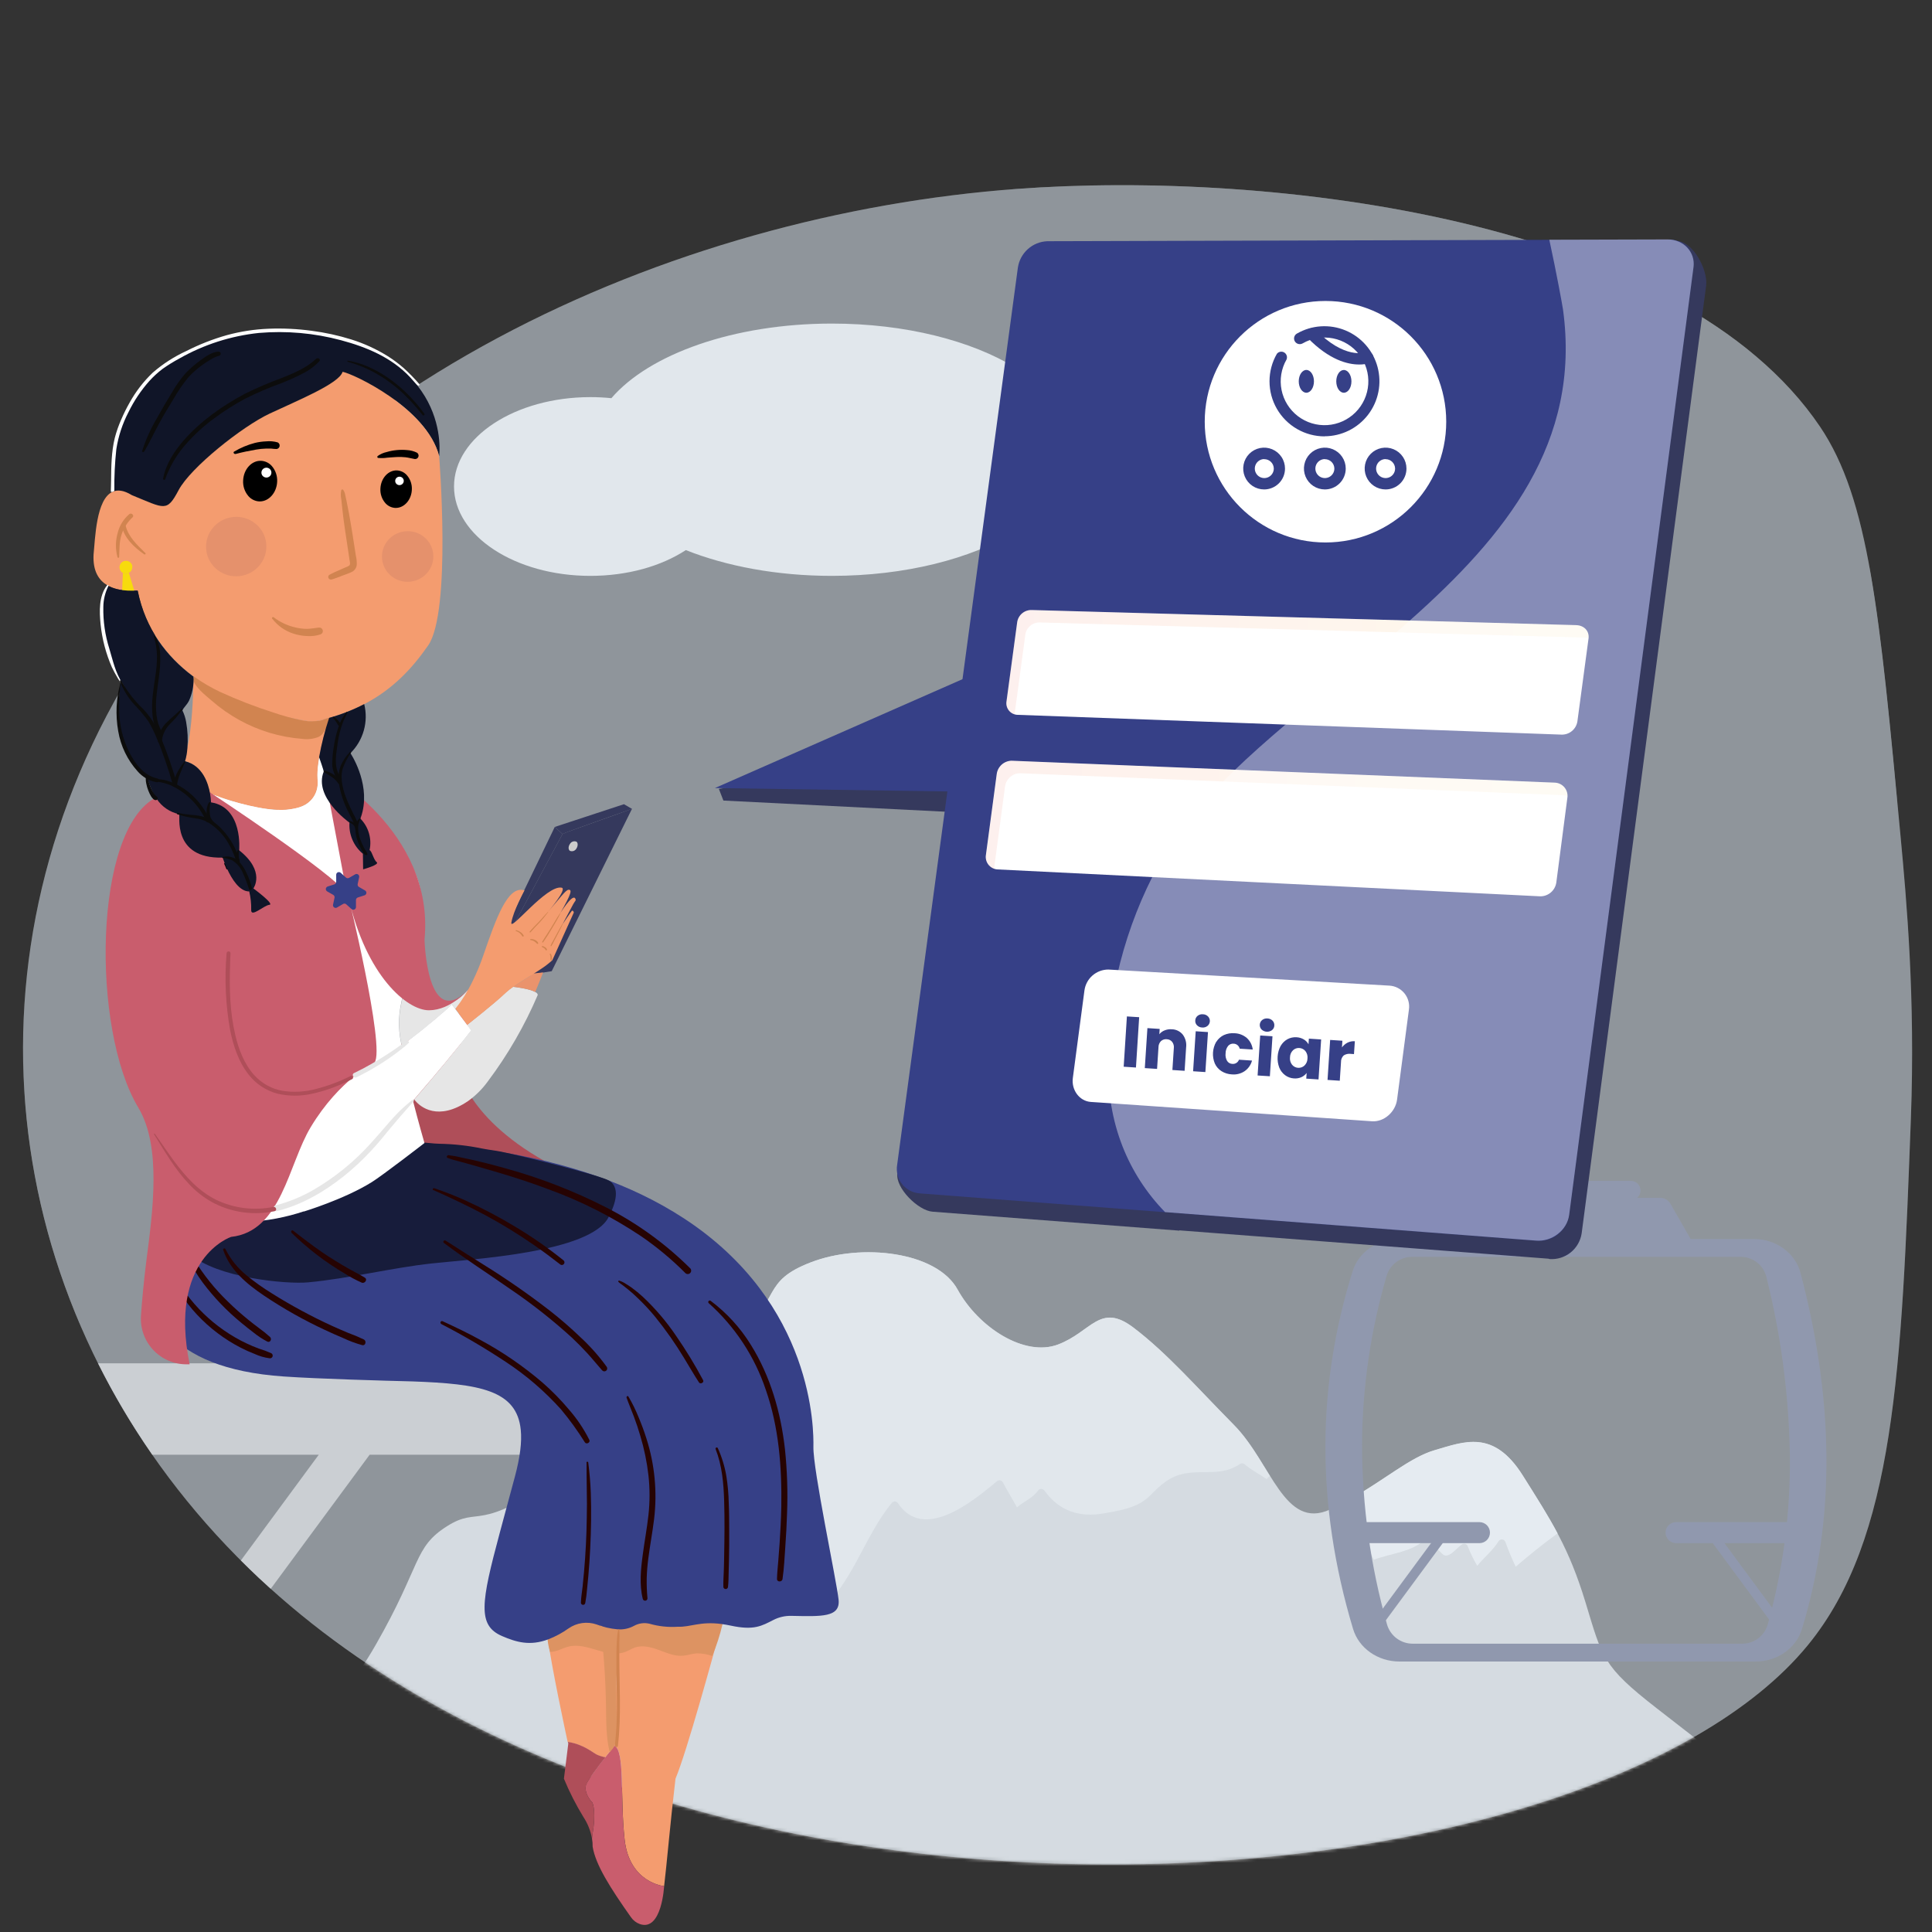 <svg width="600" height="600" viewBox="0 0 600 600" fill="none" xmlns="http://www.w3.org/2000/svg">
<rect x="0" y="0" width="600" height="600" fill="#333333" stroke="none"/>
<g clip-path="url(#clip0_26_2687)">
<mask id="mask0_26_2687" style="mask-type:luminance" maskUnits="userSpaceOnUse" x="7" y="57" width="587" height="523">
<path d="M590.18 259.45C583.66 189.87 580.4 155.08 565.24 132.57C521.8 68.12 395.53 52.79 315.78 58.67C209 66.54 86.86 119.68 33.1 222.29C-15.74 315.5 6.78 421 80.36 490C215.25 616.51 493.49 593.92 561.45 510.91C588.58 477.78 590.54 424.91 593.45 347.14C594.79 309.72 592.1 279.9 590.18 259.45Z" fill="white"/>
</mask>
<g mask="url(#mask0_26_2687)">
<path d="M626.71 708.51L-40.52 699.05C-40.52 699.05 -21.12 618.55 -6.82 608.05C7.48 597.55 20.48 590.97 29.58 584.4C38.68 577.83 49.08 567.32 59.48 555.5C69.88 543.68 72.48 535.79 88.08 526.6C103.68 517.41 102.38 535.79 116.68 510.83C130.98 485.87 128.39 480.6 138.79 474C149.19 467.4 147.89 476.62 173.89 458.23C199.89 439.84 214.19 429.33 228.49 416.23C242.79 403.13 236.3 398 251.89 392C267.48 386 290.89 388.64 297.4 400.46C303.91 412.28 318.2 421.46 328.6 417.54C339 413.62 341.6 404.4 352 412.28C362.4 420.16 371.51 430.68 383.2 442.5C394.89 454.32 398.81 475.34 413.11 468.77C427.41 462.2 436.51 453.01 445.61 450.38C454.71 447.75 463.81 443.81 472.91 458.26C482.01 472.71 487.21 480.6 492.41 497.68C497.61 514.76 497.61 517.38 514.51 530.52C531.41 543.66 541.81 551.52 554.81 563.36C567.81 575.2 569.11 569.93 582.12 588.36C595.13 606.79 602.92 610.7 609.42 613.36C615.92 616.02 626.71 708.51 626.71 708.51Z" fill="#CCCCCC"/>
<path d="M208.4 459.87C208.578 459.77 208.779 459.718 208.983 459.719C209.187 459.719 209.388 459.772 209.566 459.873C209.744 459.973 209.893 460.117 209.998 460.292C210.104 460.467 210.163 460.666 210.17 460.87C210.49 466.34 212.97 471.55 215.8 476.19C219.03 473.73 223.1 471.94 224.88 468.19C225.34 467.19 226.74 467.58 227.03 468.48C228.65 473.48 229.69 478.97 231.98 483.77C235.59 491.36 240.77 491.45 247.16 486.34C247.328 486.183 247.538 486.079 247.765 486.039C247.991 486 248.224 486.026 248.436 486.116C248.647 486.206 248.828 486.355 248.957 486.546C249.085 486.736 249.156 486.96 249.16 487.19C249.59 491.98 252.16 496.43 253.78 500.98C264.72 492.24 268.25 477.25 277.05 466.64C277.178 466.513 277.333 466.417 277.503 466.359C277.674 466.301 277.855 466.283 278.034 466.306C278.212 466.33 278.383 466.393 278.533 466.493C278.683 466.592 278.809 466.725 278.9 466.88C286.84 478.81 302.06 466.34 309.56 460.07C309.688 459.943 309.843 459.847 310.013 459.789C310.184 459.731 310.365 459.713 310.544 459.736C310.722 459.76 310.893 459.823 311.043 459.923C311.193 460.022 311.319 460.155 311.41 460.31C312.81 462.96 314.41 465.52 315.83 468.14C317.92 466.27 320.71 465.29 322.37 462.94C322.478 462.773 322.626 462.635 322.801 462.54C322.975 462.445 323.171 462.395 323.37 462.395C323.569 462.395 323.765 462.445 323.939 462.54C324.114 462.635 324.262 462.773 324.37 462.94C328.91 469.28 335.29 471.34 342.78 470C347.87 469.1 353.31 468.32 357.1 464.53C360.51 461.11 363.15 458.53 367.99 457.61C374.11 456.49 379.54 458.48 385.16 454.61C385.385 454.478 385.647 454.424 385.906 454.456C386.164 454.489 386.405 454.606 386.59 454.79C388.69 456.63 391.12 457.79 393.37 459.34C393.68 458.98 394.02 458.65 394.37 458.34C391.1 453.12 387.73 447.12 383.17 442.52C371.48 430.7 362.37 420.19 351.97 412.3C341.57 404.41 338.97 413.62 328.57 417.56C318.17 421.5 303.87 412.3 297.37 400.48C290.87 388.66 267.5 386 251.89 392C236.28 398 242.79 403.09 228.49 416.23C214.19 429.37 199.89 439.87 173.89 458.23C170.78 460.43 168.07 462.23 165.68 463.71C177.37 470.2 199.42 466 208.4 459.87Z" fill="#E6E6E6"/>
<path d="M426.67 484.38C431.82 482.43 437.93 482.11 442.17 478.45C442.393 478.231 442.693 478.108 443.005 478.108C443.317 478.108 443.617 478.231 443.84 478.45L447.92 482.57C449.78 484.45 452.15 480.84 454.11 479.57C454.267 479.481 454.442 479.43 454.621 479.418C454.801 479.407 454.981 479.437 455.147 479.505C455.314 479.574 455.463 479.679 455.583 479.813C455.703 479.947 455.791 480.107 455.84 480.28C456.666 482.35 457.646 484.356 458.77 486.28C460.88 483.65 463.61 481.55 465.39 478.65C465.509 478.452 465.683 478.293 465.891 478.192C466.099 478.092 466.332 478.055 466.561 478.086C466.79 478.117 467.004 478.214 467.178 478.366C467.353 478.518 467.478 478.717 467.54 478.94C468.472 481.529 469.533 484.068 470.72 486.55C474.92 482.96 479.22 479.44 483.72 476.21C480.72 470.57 477.27 465.15 472.91 458.21C463.81 443.76 454.71 447.71 445.61 450.33C437.71 452.61 429.82 459.83 418.53 465.99C421.25 472.12 423.6 478.41 426.67 484.38Z" fill="#F1F1F1"/>
</g>
<path d="M336 110.79C328.982 110.751 322.008 111.894 315.37 114.17C301.61 105.8 281.2 100.49 258.37 100.49C227.85 100.49 201.59 110 189.87 123.66C187.7 123.438 185.521 123.328 183.34 123.33C160 123.33 141 135.76 141 151.08C141 166.4 160 178.84 183.32 178.84C194.88 178.84 205.32 175.84 212.99 170.84C225.59 175.84 241.3 178.84 258.35 178.84C281.14 178.84 301.55 173.53 315.35 165.16C321.996 167.434 328.976 168.576 336 168.54C360.25 168.54 379.91 155.61 379.91 139.66C379.91 123.71 360.23 110.79 336 110.79Z" fill="#E6E6E6"/>
<path d="M463.43 372H515.43C516.068 371.975 516.702 372.116 517.27 372.408C517.838 372.701 518.32 373.136 518.67 373.67L527.11 388.41H451.75L460.19 373.67C460.54 373.136 461.022 372.701 461.59 372.408C462.158 372.116 462.792 371.975 463.43 372Z" fill="#35395D"/>
<path d="M420.2 505.86C422 511.86 427.88 516 434.6 516H545.23C551.89 516 557.77 511.92 559.58 506C570.34 470.77 569.29 433.73 559.16 395.29C557.53 389.11 551.53 384.78 544.67 384.78H434.43C427.8 384.78 421.95 388.83 420.1 394.72C409.05 429.93 408.51 466.89 420.2 505.86ZM422.99 448.86C423.059 431.046 425.627 413.33 430.62 396.23C431.122 394.526 432.162 393.03 433.584 391.965C435.006 390.9 436.734 390.323 438.51 390.32H540.57C542.411 390.31 544.201 390.92 545.653 392.052C547.104 393.184 548.132 394.772 548.57 396.56C553.104 414.651 555.55 433.202 555.86 451.85C556.088 469.624 553.778 487.339 549 504.46C548.515 506.185 547.479 507.704 546.052 508.787C544.624 509.87 542.882 510.457 541.09 510.46H438.67C436.869 510.453 435.119 509.858 433.686 508.766C432.253 507.674 431.215 506.145 430.73 504.41C425.631 486.343 423.03 467.663 423 448.89L422.99 448.86Z" fill="#35395D"/>
<path d="M520.53 479.24H557V472.71H520.53C519.665 472.71 518.834 473.053 518.221 473.664C517.608 474.275 517.263 475.104 517.26 475.97C517.263 476.836 517.608 477.667 518.221 478.279C518.833 478.892 519.664 479.237 520.53 479.24Z" fill="#35395D"/>
<path d="M550.06 503.83H553.69L534.1 477.28H530.47L550.06 503.83Z" fill="#35395D"/>
<path d="M459.44 479.24H423V472.71H459.45C459.879 472.709 460.304 472.792 460.701 472.955C461.097 473.119 461.458 473.358 461.762 473.661C462.065 473.964 462.306 474.324 462.471 474.72C462.635 475.116 462.72 475.541 462.72 475.97C462.72 476.4 462.635 476.826 462.47 477.224C462.305 477.621 462.063 477.982 461.759 478.286C461.454 478.59 461.092 478.83 460.694 478.994C460.297 479.158 459.87 479.241 459.44 479.24Z" fill="#35395D"/>
<path d="M429.91 503.83H426.28L445.87 477.28H449.5L429.91 503.83Z" fill="#35395D"/>
<path d="M484.57 328.14C485.564 328.131 486.547 328.341 487.451 328.754C488.354 329.167 489.156 329.773 489.8 330.53C490.8 331.73 491.01 332.93 487.87 332.93H458.12C456.432 332.93 454.814 333.6 453.619 334.792C452.425 335.985 451.753 337.602 451.75 339.29V350.93C451.75 352.619 452.421 354.24 453.616 355.434C454.81 356.629 456.431 357.3 458.12 357.3H487.87C488.915 357.3 489.917 357.715 490.656 358.454C491.395 359.193 491.81 360.195 491.81 361.24V371.07H487V362.07H459.15C455.927 362.062 452.838 360.777 450.56 358.495C448.283 356.214 447.003 353.123 447 349.9V340.33C446.999 338.73 447.313 337.145 447.924 335.666C448.536 334.187 449.433 332.843 450.564 331.711C451.695 330.579 453.038 329.681 454.517 329.068C455.995 328.455 457.58 328.14 459.18 328.14H484.57Z" fill="#35395D"/>
<path d="M472.37 372.73H506.47C507.266 372.73 508.029 372.414 508.591 371.851C509.154 371.289 509.47 370.526 509.47 369.73C509.47 368.934 509.154 368.171 508.591 367.609C508.029 367.046 507.266 366.73 506.47 366.73H472.37C471.574 366.73 470.811 367.046 470.249 367.609C469.686 368.171 469.37 368.934 469.37 369.73C469.37 370.526 469.686 371.289 470.249 371.851C470.811 372.414 471.574 372.73 472.37 372.73Z" fill="#35395D"/>
<path opacity="0.39" d="M561.45 510.91C588.58 477.78 590.54 424.91 593.45 347.14C594.83 309.72 592.14 279.9 590.22 259.45C583.7 189.87 580.44 155.08 565.28 132.57C521.8 68.12 395.53 52.79 315.78 58.67C209 66.54 86.86 119.68 33.1 222.29C-15.74 315.5 6.78 421 80.36 490C215.25 616.51 493.49 593.92 561.45 510.91Z" fill="#EBF3FA"/>
<path d="M164.28 451.77C168.043 451.77 171.653 450.275 174.314 447.614C176.975 444.953 178.47 441.344 178.47 437.58C178.47 433.817 176.975 430.207 174.314 427.546C171.653 424.885 168.043 423.39 164.28 423.39H30.45C35.379 433.24 41.007 442.724 47.29 451.77H99L74.81 484.61C76.63 486.43 78.47 488.23 80.36 490C81.593 491.147 82.833 492.283 84.08 493.41L114.8 451.77H164.28Z" fill="#CCCCCC"/>
<g opacity="0.26">
<g style="mix-blend-mode:multiply">
<path d="M590.18 259.45C583.66 189.87 580.4 155.08 565.24 132.57C521.8 68.12 395.53 52.79 315.78 58.67C209 66.54 86.86 119.68 33.1 222.29C-15.74 315.5 6.78 421 80.36 490C215.25 616.51 493.49 593.92 561.45 510.91C588.58 477.78 590.54 424.91 593.45 347.14C594.79 309.72 592.1 279.9 590.18 259.45Z" fill="#CAD9E6"/>
</g>
<g style="mix-blend-mode:multiply">
<path d="M24.83 411.26C210.76 264.11 399.71 168.72 544.15 109.69C489.46 64.47 385.07 53.56 315.78 58.69L314.64 58.78C226.07 123.5 115.07 216.57 7.64 339.38C9.234 364.144 15.047 388.454 24.83 411.26Z" fill="#CAD9E6"/>
</g>
<g style="mix-blend-mode:multiply">
<path d="M580.51 175.93C377.6 269.56 205.73 374.2 94.73 486.33C240.29 393.53 446.73 298.16 589.14 248.41C586.25 217.72 583.88 194.32 580.51 175.93Z" fill="#CAD9E6"/>
</g>
</g>
<path d="M123.82 359.51C133.68 361.34 174.82 363.62 171.75 362.01C144.53 347.65 142.36 331.62 142.36 331.62C140.69 322.43 151.67 309.92 151.67 309.92L121.67 325.77L123.82 359.51Z" fill="#AF4E59"/>
<path d="M57.25 126.09C58.97 124.18 60.59 122.2 62.39 120.35C64.147 118.542 66.039 116.871 68.05 115.35C72.15 112.064 76.717 109.408 81.6 107.47C84.583 106.384 87.71 105.747 90.88 105.58C91.8 105.58 91.63 104.18 90.73 104.2C85.06 104.32 79.52 106.48 74.67 109.27C70.115 111.871 65.928 115.07 62.22 118.78C60.064 120.828 58.199 123.163 56.68 125.72C56.49 126.07 57.01 126.34 57.25 126.07V126.09Z" fill="#0C0C0C"/>
<path d="M48.62 125.15C49.18 124.08 49.85 123.05 50.49 122.02C51.13 120.99 51.66 120.09 52.32 119.16C52.913 118.311 53.62 117.547 54.42 116.89C55.254 116.35 55.942 115.611 56.42 114.74C56.62 114.24 55.89 113.74 55.56 114.23C54.951 115.021 54.245 115.733 53.46 116.35C52.689 117.072 52.016 117.892 51.46 118.79C50.85 119.73 50.28 120.7 49.77 121.69C49.26 122.68 48.77 123.89 48.26 124.99C48.239 125.039 48.238 125.095 48.258 125.144C48.277 125.194 48.316 125.234 48.365 125.255C48.414 125.276 48.469 125.277 48.519 125.257C48.569 125.238 48.609 125.199 48.63 125.15H48.62Z" fill="#0C0C0C"/>
<path d="M106 108.39C109.667 109.276 113.222 110.57 116.6 112.25C119.935 113.976 123.015 116.157 125.75 118.73C126.13 119.09 126.63 118.46 126.26 118.1C121.913 113.972 116.68 110.894 110.96 109.1C109.362 108.592 107.722 108.224 106.06 108C106.01 108.001 105.963 108.019 105.925 108.052C105.888 108.085 105.863 108.13 105.856 108.18C105.849 108.229 105.86 108.279 105.886 108.321C105.912 108.363 105.953 108.395 106 108.41V108.39Z" fill="#0C0C0C"/>
<path d="M174.69 259.03L158.44 289.33L157.85 286.76L172.29 256.81L174.69 259.03Z" fill="#35395D"/>
<path d="M174.7 259L158.44 289.3L161.59 303.16L171.34 301.61L196.27 251.18C194.26 252 175.34 258.55 174.7 259Z" fill="#35395D"/>
<path d="M193.78 249.75L196.27 251.21C194.27 251.96 175.34 258.55 174.7 259.03L172.29 256.81L193.78 249.75Z" fill="#35395D"/>
<path d="M179 263.54C178.808 263.879 178.499 264.137 178.131 264.266C177.764 264.394 177.362 264.385 177 264.24C176.44 263.84 176.45 262.89 177 262.1C177.192 261.748 177.509 261.481 177.89 261.353C178.27 261.225 178.684 261.245 179.05 261.41C179.53 261.8 179.52 262.75 179 263.54Z" fill="#CCCCCC"/>
<path d="M136.38 141.64C132.53 126.64 109.52 115.96 106.38 115.43C105.38 119.05 92.18 124.43 83.69 128.43C75.2 132.43 59.18 145.16 55.48 152.15C51.78 159.14 51.19 157.9 40.93 153.73C38.47 152.22 36.55 152 35.05 152.64C34.13 95.16 94.34 103.09 94.78 103.05C140.94 109.49 136.38 141.64 136.38 141.64Z" fill="#101528"/>
<path d="M136.38 141.64C136.38 141.64 140.28 190.04 132.93 200.51C128.04 207.51 122.12 213.98 113.16 218.66C109.686 220.463 106.033 221.897 102.26 222.94C100.627 223.4 98.917 223.81 97.13 224.17C93.9 223.67 74.93 221.17 60.13 210.17L59.77 209.9C51.87 203.9 45.2 195.43 42.77 183.48C43.01 183.18 37.37 184.2 33.25 181.72C30.73 180.21 28.78 177.4 29.06 172.21C29.57 167.37 29.8 154.88 35.06 152.69C36.56 152.05 38.48 152.27 40.94 153.78C51.2 157.95 51.78 159.2 55.49 152.2C59.2 145.2 75.21 132.48 83.7 128.48C92.19 124.48 105.44 119.1 106.39 115.48C109.52 116 132.53 126.67 136.38 141.64Z" fill="#F49C6F"/>
<path d="M145.38 307.36C144.445 309.599 143.087 311.636 141.38 313.36L140.38 311.97C135.409 316.502 130.191 320.756 124.75 324.71C122.13 312.26 126.49 308.62 130.68 286.54C130.943 285.188 131.097 283.817 131.14 282.44C131.09 284.86 130.16 324.2 145.38 307.36Z" fill="#E6E6E6"/>
<path d="M114 363.2C70 377.31 53.82 374.08 52.06 374.26C51.17 367.96 48.6 352.89 46.33 347.33C49.35 353.39 109.57 356.78 114 363.2Z" fill="#8DBC3B"/>
<path d="M167 309C162.939 318.514 157.748 327.506 151.54 335.78C149.833 338.156 147.749 340.237 145.37 341.94C136.19 348.18 130.56 344.03 128.65 341.45C139.79 328.55 146.3 320 146.3 320L145 318.29C145 318.29 153.42 311.76 157 308.29C157.733 307.623 158.511 307.009 159.33 306.45C160.92 306.63 164.56 307.16 166.14 308.04C166.72 308.31 167 308.63 167 309Z" fill="#E6E6E6"/>
<path d="M102.26 222.94C100.931 226.933 99.891 231.017 99.15 235.16C98.734 237.429 98.553 239.734 98.61 242.04C98.61 242.04 101.9 260.04 65.19 246.48C64.61 243.15 62.83 237.69 57.41 236.38C57.794 235.077 58.036 233.736 58.13 232.38C59.67 225.74 60 216.21 60.06 211C60.06 210.72 60.06 210.43 60.06 210.13C74.89 221.13 93.86 223.66 97.06 224.13C98.9 223.797 100.633 223.4 102.26 222.94Z" fill="#F49C6F"/>
<path d="M131.09 282.29V282.4C131.047 283.777 130.893 285.148 130.63 286.5C126.44 308.58 122.08 312.22 124.7 324.67C108.31 336.57 84.45 349.11 81.2 324.39C81.2 324.39 76.04 284.18 70.56 269.91C71.99 272.99 74.41 276.91 77.4 276.86C77.849 278.719 78.054 280.628 78.01 282.54C77.85 285.17 81.88 281.21 83.65 281.02C85.42 280.83 78.65 275.85 78.65 275.85C78.65 275.85 82.54 270.59 74.24 264.01C74.24 264.01 75.48 250.68 65.5 249.12C65.471 248.227 65.374 247.338 65.21 246.46C101.9 260.06 98.61 242 98.61 242C98.553 239.694 98.734 237.389 99.15 235.12C99.35 235.69 100.54 239.19 100.58 239.59C97.41 247.41 108.05 255.06 108.58 255.44C108.461 257.267 108.777 259.096 109.502 260.777C110.227 262.457 111.34 263.943 112.75 265.11L112.82 269.94C112.82 269.94 118.02 268.5 117.05 267.72C116.08 266.94 115.49 264.11 114.86 264C115.238 262.257 115.175 260.447 114.677 258.734C114.18 257.021 113.263 255.46 112.01 254.19C112.291 253.465 112.519 252.719 112.69 251.96C119.21 256.73 131.49 267.57 131.09 282.29Z" fill="white"/>
<path d="M112.54 252.15C111.253 251.21 109.918 250.339 108.54 249.54L108.72 249.21C110.097 250.018 111.432 250.896 112.72 251.84L112.54 252.15Z" fill="black"/>
<path d="M42.36 339.05L42.35 339.04L42.58 338.74L42.36 339.05Z" fill="black"/>
<path d="M224.15 504.31C221.33 514.75 213.26 544.11 209.78 552.4C208.15 566.21 206.97 579.97 206.25 585.76C206.25 585.76 195.44 584.76 193.98 571.26C192.52 557.76 194.15 543.97 190.83 542.13C190.83 542.13 191.55 515.93 191.83 505.95C193.584 506.092 195.341 505.723 196.89 504.89C198.37 504.058 200.112 503.822 201.76 504.23C204.599 505.037 207.556 505.348 210.5 505.15C214.45 505.32 217.33 503.4 224.15 504.31Z" fill="#F49C6F"/>
<path d="M206.25 585.76C206.25 585.76 205.53 599.88 198.72 597.54C197.601 597.138 196.636 596.397 195.96 595.42C189.52 586.31 184.96 579.13 184.05 573.5C184.068 572.673 184.004 571.845 183.86 571.03C183.87 570.584 183.917 570.139 184 569.7C185.1 563.42 184.29 559.99 183.8 559.6C183.31 559.21 181.35 556.6 181.95 554.42C182.32 553.11 185.51 548.87 187.95 545.74C189.54 543.74 190.82 542.13 190.82 542.13C194.14 543.97 192.51 557.78 193.97 571.26C195.43 584.74 206.25 585.76 206.25 585.76Z" fill="#C95D6D"/>
<path d="M191.8 506C191.55 516 190.8 542.18 190.8 542.18C190.8 542.18 189.52 543.75 187.93 545.79C187.023 545.624 186.14 545.349 185.3 544.97C184.03 544.32 181.13 541.73 176.3 541.02C175.57 537.62 171.38 518.11 170.17 509.16C172.411 508.293 174.535 507.147 176.49 505.75C177.737 504.883 179.17 504.321 180.675 504.109C182.179 503.897 183.712 504.041 185.15 504.53C187.284 505.338 189.524 505.833 191.8 506Z" fill="#F49C6F"/>
<path d="M183.8 559.6C184.29 559.99 185.1 563.42 184 569.7C183.917 570.139 183.87 570.584 183.86 571.03C183.44 568.62 182.527 566.322 181.18 564.28C178.854 560.482 176.831 556.506 175.13 552.39L176.49 541.48L176.37 540.97C181.16 541.68 184.06 544.27 185.37 544.92C186.21 545.299 187.093 545.574 188 545.74C185.55 548.87 182.36 553.11 182 554.42C181.35 556.57 183.31 559.22 183.8 559.6Z" fill="#AF4E59"/>
<path d="M84.57 192.17C86.243 194.347 88.543 195.96 91.16 196.79C92.455 197.208 93.8 197.454 95.16 197.52C96.657 197.651 98.164 197.474 99.59 197C99.833 196.899 100.032 196.713 100.15 196.478C100.268 196.242 100.297 195.972 100.233 195.717C100.169 195.461 100.015 195.237 99.8 195.086C99.585 194.934 99.322 194.865 99.06 194.89C97.8 195.01 96.59 195.29 95.31 195.3C94.093 195.29 92.882 195.139 91.7 194.85C89.271 194.293 86.99 193.222 85.01 191.71C84.946 191.66 84.866 191.634 84.785 191.638C84.704 191.642 84.627 191.674 84.568 191.73C84.508 191.785 84.471 191.86 84.462 191.941C84.454 192.022 84.474 192.103 84.52 192.17H84.57Z" fill="#D18450"/>
<path d="M73.13 141C75.23 140.43 77.36 140 79.5 139.63C80.54 139.444 81.593 139.337 82.65 139.31C83.17 139.31 83.65 139.31 84.18 139.31C84.754 139.386 85.331 139.433 85.91 139.45C86.142 139.418 86.357 139.313 86.524 139.15C86.692 138.986 86.802 138.773 86.839 138.542C86.876 138.311 86.838 138.075 86.73 137.867C86.622 137.66 86.45 137.492 86.24 137.39C85.065 137.053 83.836 136.945 82.62 137.07C81.457 137.12 80.302 137.28 79.17 137.55C76.909 138.142 74.741 139.048 72.73 140.24C72.27 140.49 72.73 141.09 73.13 140.97V141Z" fill="black"/>
<path d="M117.43 142.21C118.359 142.307 119.297 142.283 120.22 142.14C121.22 142.08 122.22 141.97 123.22 141.93C124.131 141.887 125.043 141.913 125.95 142.01C126.95 142.12 127.86 142.41 128.83 142.56C129.074 142.583 129.319 142.521 129.523 142.385C129.727 142.248 129.878 142.046 129.951 141.812C130.024 141.577 130.014 141.325 129.922 141.097C129.831 140.869 129.664 140.68 129.45 140.56C128.51 140.107 127.491 139.842 126.45 139.78C125.369 139.675 124.281 139.675 123.2 139.78C122.15 139.88 121.112 140.08 120.1 140.38C119.095 140.594 118.146 141.013 117.31 141.61C117.255 141.653 117.213 141.711 117.19 141.777C117.167 141.843 117.164 141.915 117.181 141.982C117.198 142.05 117.234 142.112 117.285 142.159C117.337 142.207 117.401 142.238 117.47 142.25L117.43 142.21Z" fill="black"/>
<path d="M106 152.18C105.775 153.137 105.775 154.133 106 155.09C106.09 156.09 106.21 157.18 106.33 158.22C106.557 160.313 106.827 162.4 107.14 164.48C107.45 166.56 107.76 168.65 108.08 170.73L108.54 173.85C108.62 174.33 108.9 175.25 108.47 175.64C108.055 175.912 107.604 176.124 107.13 176.27L105.57 176.97C104.444 177.43 103.343 177.947 102.27 178.52C102.107 178.637 101.994 178.81 101.951 179.006C101.909 179.202 101.94 179.406 102.04 179.58C102.139 179.747 102.293 179.874 102.475 179.941C102.657 180.009 102.856 180.012 103.04 179.95C104.11 179.66 105.13 179.22 106.17 178.83C107.21 178.44 108.17 178.13 109.17 177.66C109.607 177.467 109.986 177.164 110.27 176.78C110.554 176.396 110.733 175.944 110.79 175.47C110.832 174.485 110.738 173.499 110.51 172.54C109.82 168.13 109.17 163.71 108.35 159.32C108.13 158.1 107.9 156.88 107.64 155.67L107.22 153.75C107.136 153.164 106.917 152.606 106.58 152.12C106.543 152.076 106.496 152.041 106.443 152.019C106.389 151.997 106.331 151.989 106.274 151.995C106.216 152 106.161 152.021 106.114 152.053C106.066 152.085 106.027 152.129 106 152.18Z" fill="#D18450"/>
<path d="M37 173C37.13 170.57 37 168.19 37.81 165.83C38.484 163.844 39.647 162.06 41.19 160.64C41.77 160.08 40.84 159.15 40.19 159.64C38.417 161.134 37.154 163.144 36.58 165.39C35.841 167.889 35.81 170.544 36.49 173.06C36.56 173.3 36.98 173.26 36.99 173.06L37 173Z" fill="#D18450"/>
<path d="M45.08 171.7C42.64 169.27 39.81 166.7 39.01 163.19C38.985 163.028 38.901 162.882 38.773 162.78C38.645 162.678 38.483 162.628 38.32 162.64C38.157 162.658 38.008 162.739 37.905 162.867C37.802 162.994 37.753 163.157 37.77 163.32C38.67 167.19 41.58 169.9 44.77 172.14C44.828 172.187 44.903 172.208 44.977 172.199C45.051 172.191 45.119 172.154 45.165 172.095C45.212 172.037 45.233 171.962 45.224 171.888C45.216 171.814 45.178 171.747 45.12 171.7H45.08Z" fill="#D18450"/>
<path d="M168.66 302C168.04 303.71 166.22 308.06 166.22 308.06C164.64 307.18 161 306.65 159.41 306.47C160.97 305.37 162.87 304.2 164.75 303.02L165.13 302.38L168.66 302Z" fill="#EA936C"/>
<path d="M178.51 280L178.02 280.79L174.66 287.1C174.66 287.1 177.25 283.23 177.57 282.9C177.89 282.57 178.27 283.26 178.18 283.45C178.09 283.64 171.52 298.22 171.52 298.22C170.334 299.292 169.059 300.263 167.71 301.12C167.04 301.57 166.34 302.02 165.63 302.47L164.76 303.01C162.88 304.19 160.98 305.36 159.42 306.46C158.601 307.019 157.823 307.633 157.09 308.3C153.46 311.77 145.09 318.3 145.09 318.3L141.43 313.3C143.556 310.585 145.377 307.644 146.86 304.53C148.105 301.991 149.187 299.376 150.1 296.7C154.1 285.1 157.59 275.32 162.53 276.42L162.88 276.52C162.88 276.52 159.4 282.87 158.81 286.52C158.32 289.57 169.74 274.77 174.41 275.67C176.34 276.05 170.04 283.35 170.06 283.33C173.92 278.85 175.66 276.45 176.5 276.33C177.72 276.21 177.57 277.33 173.95 283.7C173.84 283.88 177.57 277.7 178.58 278.93C178.649 279.003 178.703 279.09 178.737 279.184C178.771 279.279 178.786 279.38 178.779 279.48C178.772 279.581 178.745 279.679 178.699 279.768C178.653 279.858 178.588 279.937 178.51 280Z" fill="#F49C6F"/>
<path d="M41.06 175.92C41.105 176.323 41.027 176.729 40.836 177.086C40.645 177.444 40.35 177.734 39.99 177.92C39.768 178.032 39.527 178.103 39.28 178.13C38.883 178.173 38.483 178.097 38.13 177.91C37.852 177.758 37.615 177.54 37.441 177.275C37.266 177.01 37.16 176.706 37.13 176.39C37.073 175.86 37.229 175.328 37.564 174.913C37.898 174.498 38.385 174.232 38.915 174.175C39.445 174.118 39.977 174.274 40.392 174.609C40.807 174.944 41.073 175.43 41.13 175.96L41.06 175.92Z" fill="#F7DB0D"/>
<path d="M45.2 198.8L38.65 201.1C38.486 201.161 38.31 201.181 38.137 201.16C37.964 201.139 37.798 201.077 37.654 200.98C37.509 200.882 37.39 200.751 37.306 200.598C37.221 200.445 37.175 200.275 37.17 200.1L38.17 177.92C38.523 178.107 38.923 178.183 39.32 178.14C39.567 178.113 39.808 178.042 40.03 177.93L45.95 197.53C46.004 197.797 45.958 198.075 45.819 198.309C45.681 198.544 45.46 198.719 45.2 198.8Z" fill="#F7DB0D"/>
<path d="M170.83 513C172.83 513.05 174.62 511.84 176.56 511.36C179.47 510.64 182.51 511.59 185.38 512.44C188.25 513.29 191.38 514.07 194.19 513.01C195.24 512.62 196.19 512.01 197.19 511.64C199.64 510.82 202.32 511.57 204.73 512.46C207.14 513.35 209.63 514.46 212.2 514.18C213.6 514.06 214.95 513.56 216.34 513.47C217.988 513.456 219.626 513.73 221.18 514.28C222.518 511.11 223.582 507.832 224.36 504.48C224.547 504.008 224.547 503.482 224.36 503.01C224.139 502.693 223.835 502.444 223.48 502.29C220.466 500.805 217.231 499.822 213.9 499.38C205.62 498.04 197.17 498.29 188.79 498.69C185.802 498.741 182.825 499.076 179.9 499.69C178.741 499.898 177.658 500.409 176.76 501.17C176.199 501.818 175.688 502.506 175.23 503.23C174.239 504.351 173.144 505.375 171.96 506.29C171.18 506.99 170.04 508.03 170.06 509.14C170.181 510.45 170.439 511.744 170.83 513Z" fill="#DD9362"/>
<path d="M93.87 229.46C95.559 229.7 97.281 229.5 98.87 228.88C100.98 227.88 101.53 225.38 102.3 222.94C100.62 223.26 99.12 224.3 97.08 224.44C95.04 224.58 89.08 223.12 87.26 222.49C82.48 220.87 78.11 219.49 73.47 217.56C68.852 215.595 64.415 213.229 60.21 210.49C59.36 212.59 64.27 216.3 65.73 217.59C68.356 219.892 71.222 221.903 74.28 223.59C80.31 226.937 86.993 228.939 93.87 229.46Z" fill="#D18450"/>
<path d="M260.43 496.79C259.77 490.7 252.43 456.3 252.61 449.25C252.7 444.36 252.92 404.87 212.41 378.38C208.151 375.61 203.714 373.121 199.13 370.93C182.43 362.93 160.52 357 131.79 355C131.79 355 122.79 362.84 113.64 365.56C114.81 365.999 115.955 366.503 117.07 367.07C124.31 370.8 130.32 376.17 132.42 386.76C123.66 382.47 111.35 381.3 104.76 378.88C101.44 377.66 98.31 376.65 95.26 375.88C85.05 379.49 70.26 381.66 50.96 376.93C47.03 382.93 40.67 401.52 52.71 414.48C58.84 421.08 69.71 426.22 88.14 427.48C98.81 428.22 119.64 428.8 128.14 429.01C148.86 429.76 160.52 431.67 161.73 444.08C162.1 447.82 161.52 452.52 159.95 458.42C158.15 465.18 156.55 471.01 155.2 476.05C149.39 497.7 148.2 504.79 155.95 508.11C160.29 509.97 164.56 511.26 170.27 509.11C172.511 508.243 174.634 507.097 176.59 505.7C177.837 504.833 179.27 504.271 180.775 504.059C182.279 503.847 183.812 503.991 185.25 504.48C187.35 505.296 189.555 505.807 191.8 506C193.553 506.142 195.311 505.773 196.86 504.94C198.34 504.11 200.08 503.87 201.73 504.27C204.567 505.085 207.525 505.399 210.47 505.2C214.47 505.37 217.33 503.45 224.15 504.36C225.02 504.48 225.94 504.64 226.94 504.85C234.18 506.41 236.56 504.94 240.23 503.07C241.942 502.204 243.842 501.775 245.76 501.82C255.1 502 261 502.35 260.43 496.79Z" fill="#364087"/>
<path d="M186.47 504.84C187.501 513.169 188.079 521.548 188.2 529.94C188.27 534.58 188.2 539.27 189.26 543.78C189.26 543.9 189.34 544.04 189.46 544.07C189.58 544.1 189.69 543.9 189.57 543.87C191.57 542.03 191.4 539.57 191.48 536.87C191.71 529.87 190.96 522.76 191.85 515.77C192.25 512.61 192.98 509.32 191.92 506.31C190.01 506.275 188.138 505.77 186.47 504.84Z" fill="#DD9362"/>
<path d="M95.65 398.25C108.15 397.1 121.65 393.73 134.11 392.37C146.57 391.01 183.35 389.07 189 378C190.35 375.36 193.27 369.19 189.16 366.66C186.62 365.1 162.79 359.11 155.6 357.66C153.6 357.26 151.6 357.07 149.6 356.66C145.321 355.775 140.969 355.29 136.6 355.21C132.55 355.14 128.74 353.95 125.1 355.71C122.31 357.07 119.63 360.71 117.1 362.47C112.25 365.82 106.57 367.79 100.98 369.72C95.095 371.921 89.046 373.656 82.89 374.91C77.31 375.91 72.53 379.45 66.89 379.5C63.89 379.5 51.05 376.87 51.05 376.87C50.47 380.29 57.05 387.6 59.22 389.55C67.13 396.74 88.67 398.88 95.65 398.25Z" fill="#171C3B"/>
<path d="M87.13 374.09C78.71 376.58 70.74 376.47 64.72 373.18C72.201 372.65 79.717 372.955 87.13 374.09Z" fill="#8FD300"/>
<path d="M128.25 341.85C124.77 345.85 120.84 350.26 116.53 354.96C113.53 358.29 82.38 371.21 78.94 373.82C80.07 373.96 81.85 374.4 84.26 374.87C76.92 376.55 70.05 376.13 64.72 373.22C60.81 373.43 56.63 373.79 52.05 374.22C51.862 375.178 51.507 376.095 51 376.93C69.69 381.51 84.12 379.62 94.28 376.22H94.46C94.46 376.22 106.86 372.46 115.41 367.15C118.83 365.03 131.82 354.98 131.82 354.98C131.82 354.98 130 348.73 128.25 341.85Z" fill="white"/>
<path d="M73.42 258.38C76.2 260.63 81.21 262.15 84.62 263.28C88.795 264.796 93.339 264.974 97.62 263.79C101.82 262.48 105.53 259.24 106.68 255.05C107.227 253.098 107.493 251.078 107.47 249.05C107.33 246.5 100.35 237.48 99.18 235.2C99.07 237.11 98.39 238.35 98.64 242.08C98.811 243.408 98.646 244.757 98.16 246.005C97.675 247.252 96.884 248.358 95.86 249.22C94.63 250.32 93.06 250.99 88.59 251.55C83.3 252.22 70.29 248.42 69.3 247.96C68.74 247.7 62.14 245.36 61.92 245.28C61.09 245 72.76 257.85 73.42 258.38Z" fill="white"/>
<path d="M74.351 178.919C79.496 178.363 83.222 173.803 82.674 168.735C82.126 163.667 77.511 160.009 72.367 160.566C67.222 161.122 63.495 165.681 64.043 170.749C64.591 175.817 69.206 179.475 74.351 178.919Z" fill="#E5916C"/>
<path d="M127.446 180.637C131.828 180.163 135.001 176.28 134.535 171.965C134.068 167.649 130.138 164.534 125.756 165.008C121.375 165.481 118.201 169.364 118.667 173.68C119.134 177.996 123.064 181.11 127.446 180.637Z" fill="#E5916C"/>
<path d="M51.3 148.81C52.677 145 54.726 141.467 57.35 138.38C60.08 135.212 63.163 132.367 66.54 129.9C69.54 127.678 72.694 125.673 75.98 123.9C79.674 122.038 83.477 120.401 87.37 119C89.634 118.125 91.848 117.123 94 116C95.941 115.056 97.693 113.765 99.17 112.19C99.7 111.58 98.76 110.9 98.17 111.43C95.26 114.22 91.32 115.84 87.63 117.34C83.664 118.781 79.782 120.44 76 122.31C69 126.07 62.37 130.73 57.15 136.65C54.15 140.06 51.49 144.13 50.65 148.65C50.58 149.01 51.16 149.2 51.29 148.84L51.3 148.81Z" fill="#0C0C0C"/>
<path d="M44.79 140.24C46.43 137.47 47.79 134.52 49.32 131.7C50.77 129.03 52.32 126.43 53.93 123.83C55.253 121.504 56.768 119.293 58.46 117.22C59.65 115.911 60.967 114.722 62.39 113.67C63.346 112.939 64.348 112.271 65.39 111.67C66.195 111.152 67.076 110.761 68 110.51C68.165 110.482 68.314 110.392 68.415 110.258C68.517 110.124 68.563 109.956 68.546 109.789C68.528 109.622 68.447 109.468 68.319 109.359C68.192 109.249 68.028 109.193 67.86 109.2C65.86 109.28 63.94 110.68 62.39 111.8C60.724 112.997 59.165 114.335 57.73 115.8C56.083 117.672 54.636 119.709 53.41 121.88C51.8 124.51 50.22 127.17 48.73 129.88C46.825 133.088 45.286 136.499 44.14 140.05C44.03 140.43 44.59 140.52 44.77 140.24H44.79Z" fill="#0C0C0C"/>
<path d="M107.93 112.33C109.248 112.671 110.541 113.102 111.8 113.62C113.286 114.191 114.732 114.859 116.13 115.62C119.604 117.504 122.801 119.86 125.63 122.62C127.631 124.579 129.499 126.671 131.22 128.88C131.49 129.23 132.05 128.83 131.78 128.47C126.95 121.86 120.38 116.06 112.55 113.17C111.063 112.671 109.543 112.28 108 112C107.8 112 107.75 112.26 108 112.31L107.93 112.33Z" fill="#0C0C0C"/>
<path d="M139.06 359.61C139.67 359.81 140.27 360.07 140.89 360.23L142.98 360.78C144.32 361.13 145.65 361.51 146.98 361.89C149.57 362.63 152.15 363.37 154.73 364.14C159.98 365.7 165.19 367.4 170.3 369.33C180.439 373.006 190.095 377.895 199.06 383.89C204.02 387.282 208.647 391.136 212.88 395.4C212.987 395.496 213.112 395.569 213.247 395.614C213.383 395.66 213.527 395.678 213.669 395.667C213.812 395.656 213.951 395.616 214.078 395.55C214.205 395.483 214.317 395.392 214.408 395.281C214.499 395.17 214.566 395.042 214.606 394.904C214.645 394.767 214.657 394.623 214.639 394.48C214.622 394.338 214.575 394.201 214.503 394.077C214.431 393.953 214.335 393.846 214.22 393.76C206.518 386.13 197.671 379.75 188 374.85C178.203 369.868 167.932 365.878 157.34 362.94C154.4 362.09 151.43 361.33 148.44 360.61C146.93 360.25 145.44 359.93 143.88 359.61L141.6 359.11C140.84 358.94 140.07 358.88 139.3 358.76C138.8 358.68 138.52 359.47 139.04 359.63L139.06 359.61Z" fill="#260302"/>
<path d="M220.12 404.73C228.27 412.012 234.378 421.294 237.84 431.66C241.91 443.32 242.84 455.76 242.64 468.03C242.56 471.75 242.37 475.47 242.12 479.19C241.99 481.05 241.85 482.92 241.7 484.78C241.55 486.64 241.34 488.51 241.3 490.38C241.3 491.38 242.88 491.38 243.02 490.38C243.51 487.06 243.65 483.65 243.89 480.3C244.13 476.95 244.31 473.56 244.42 470.19C244.689 463.457 244.472 456.712 243.77 450.01C242.49 438.65 239.27 427.38 233.16 417.61C229.902 412.335 225.682 407.718 220.72 404C220.623 403.92 220.499 403.883 220.374 403.895C220.249 403.907 220.135 403.968 220.055 404.065C219.975 404.162 219.938 404.286 219.95 404.411C219.962 404.536 220.023 404.65 220.12 404.73Z" fill="#260302"/>
<path d="M134.67 369.62C140.12 372.05 145.53 374.62 150.77 377.41C156.007 380.241 161.082 383.362 165.97 386.76C168.74 388.67 171.43 390.69 174.09 392.76C174.26 392.852 174.457 392.882 174.647 392.843C174.836 392.804 175.006 392.699 175.125 392.547C175.245 392.395 175.307 392.205 175.301 392.012C175.294 391.819 175.22 391.634 175.09 391.49C170.411 387.708 165.475 384.253 160.32 381.15C155.162 378.019 149.819 375.204 144.32 372.72C141.23 371.33 138.1 370.1 134.89 369.02C134.47 368.87 134.18 369.47 134.6 369.65L134.67 369.62Z" fill="#260302"/>
<path d="M192 398.06C192.443 398.471 192.922 398.843 193.43 399.17C194.01 399.6 194.57 400.05 195.13 400.51C196.13 401.33 197.13 402.22 198.05 403.13C199.964 404.947 201.764 406.881 203.44 408.92C206.734 412.979 209.741 417.263 212.44 421.74C214 424.26 215.44 426.84 217.08 429.33C217.52 430.01 218.75 429.33 218.36 428.63C215.842 423.898 213.05 419.317 210 414.91C207.012 410.479 203.537 406.397 199.64 402.74C198.544 401.726 197.388 400.778 196.18 399.9C195.56 399.46 194.92 399.04 194.26 398.65C193.646 398.234 192.972 397.917 192.26 397.71C192.08 397.71 191.9 397.92 192.04 398.06H192Z" fill="#260302"/>
<path d="M222.23 450C224.23 455.08 224.73 460.67 224.89 466.09C225.07 471.79 225 477.49 224.89 483.19C224.89 484.78 224.82 486.37 224.78 487.96C224.74 489.55 224.58 491.26 224.65 492.91C224.684 493.075 224.774 493.222 224.904 493.329C225.034 493.435 225.197 493.493 225.365 493.493C225.533 493.493 225.696 493.435 225.826 493.329C225.956 493.222 226.046 493.075 226.08 492.91C226.26 491.45 226.25 489.91 226.29 488.49C226.33 487.07 226.37 485.55 226.4 484.08C226.46 481.2 226.48 478.31 226.46 475.43C226.44 472.55 226.46 469.63 226.32 466.73C226.26 463.997 226.02 461.271 225.6 458.57C225.098 455.508 224.193 452.525 222.91 449.7C222.865 449.624 222.795 449.566 222.711 449.537C222.627 449.508 222.536 449.51 222.454 449.543C222.372 449.575 222.304 449.636 222.263 449.715C222.222 449.793 222.21 449.884 222.23 449.97V450Z" fill="#260302"/>
<path d="M137.84 386C144.49 391 151.5 395.46 158.3 400.22C165.092 404.81 171.542 409.887 177.6 415.41C179.26 416.98 180.87 418.6 182.41 420.28C183.95 421.96 185.41 423.79 186.95 425.52C187.091 425.714 187.302 425.843 187.539 425.881C187.775 425.918 188.016 425.861 188.21 425.72C188.404 425.579 188.534 425.368 188.571 425.131C188.609 424.895 188.551 424.654 188.41 424.46C185.97 421.095 183.2 417.983 180.14 415.17C177.177 412.33 174.073 409.64 170.84 407.11C164.248 401.994 157.392 397.228 150.3 392.83C146.3 390.34 142.37 387.83 138.41 385.29C137.93 384.99 137.41 385.64 137.84 386Z" fill="#260302"/>
<path d="M194.56 434C195.27 436 196.1 437.93 196.85 439.91C197.6 441.89 198.27 443.91 198.85 445.91C200.057 449.91 200.903 454.01 201.38 458.16C201.835 462.274 201.835 466.426 201.38 470.54C200.92 474.64 200.16 478.69 199.62 482.78C199.01 487.29 198.51 492.08 199.62 496.55C199.662 496.726 199.766 496.88 199.913 496.984C200.061 497.088 200.241 497.135 200.421 497.115C200.6 497.096 200.766 497.011 200.888 496.877C201.009 496.744 201.077 496.571 201.08 496.39C200.89 494.349 200.81 492.3 200.84 490.25C200.895 488.21 201.055 486.174 201.32 484.15C201.84 480 202.64 475.88 203.14 471.73C204.147 463.322 203.332 454.795 200.75 446.73C200.04 444.48 199.23 442.28 198.31 440.11C197.419 437.889 196.36 435.739 195.14 433.68C194.95 433.38 194.48 433.68 194.6 433.98L194.56 434Z" fill="#260302"/>
<path d="M137 411.17C143.875 414.714 150.551 418.63 157 422.9C163.35 427.065 169.134 432.033 174.21 437.68C176.919 440.926 179.401 444.354 181.64 447.94C182.12 448.68 183.41 447.99 183.03 447.18C181.304 443.738 179.143 440.532 176.6 437.64C174.123 434.693 171.421 431.941 168.52 429.41C162.585 424.318 156.121 419.876 149.24 416.16C145.4 414.03 141.44 412.16 137.45 410.31C137.336 410.258 137.206 410.254 137.089 410.298C136.972 410.342 136.877 410.431 136.825 410.545C136.773 410.659 136.769 410.789 136.813 410.906C136.857 411.024 136.946 411.119 137.06 411.17H137Z" fill="#260302"/>
<path d="M182.17 454.26C182.17 457.11 182.17 459.95 182.23 462.79C182.29 465.63 182.3 468.46 182.23 471.3C182.16 476.9 181.87 482.51 181.38 488.09C181.25 489.65 181.09 491.2 180.93 492.75C180.77 494.3 180.46 495.99 180.41 497.61C180.396 497.699 180.399 497.789 180.419 497.877C180.44 497.964 180.477 498.047 180.53 498.12C180.582 498.192 180.649 498.254 180.725 498.302C180.801 498.349 180.886 498.381 180.975 498.395C181.064 498.41 181.154 498.406 181.242 498.386C181.329 498.365 181.412 498.328 181.485 498.275C181.557 498.223 181.619 498.156 181.667 498.08C181.714 498.004 181.746 497.919 181.76 497.83C182.018 496.434 182.202 495.026 182.31 493.61C182.46 492.2 182.6 490.79 182.72 489.38C182.97 486.52 183.16 483.65 183.3 480.79C183.58 475.1 183.68 469.4 183.48 463.72C183.37 460.52 183.09 457.37 182.69 454.2C182.682 454.126 182.645 454.058 182.587 454.011C182.529 453.964 182.454 453.942 182.38 453.95C182.306 453.958 182.238 453.995 182.191 454.053C182.144 454.111 182.122 454.186 182.13 454.26H182.17Z" fill="#260302"/>
<path d="M90.49 382.81C95.476 387.709 101.044 391.977 107.07 395.52C108.759 396.587 110.524 397.529 112.35 398.34C113.27 398.71 114.22 397.39 113.35 396.82C111.87 395.89 110.29 395.13 108.76 394.27C107.23 393.41 105.76 392.56 104.31 391.65C101.31 389.83 98.48 387.86 95.72 385.77C94.15 384.59 92.57 383.42 91.05 382.19C90.64 381.86 90.18 382.46 90.54 382.81H90.49Z" fill="#260302"/>
<path d="M69.32 388.16C71.37 394.4 76.64 398.74 81.94 402.33C87.983 406.393 94.336 409.974 100.94 413.04C102.8 413.91 104.67 414.75 106.56 415.54C108.462 416.444 110.44 417.18 112.47 417.74C113.57 417.99 113.88 416.46 113.01 415.99C111.402 415.218 109.757 414.527 108.08 413.92C106.43 413.24 104.8 412.52 103.18 411.79C99.93 410.31 96.75 408.71 93.62 407.02C90.49 405.33 87.43 403.56 84.44 401.67C81.703 399.993 79.084 398.132 76.6 396.1C73.839 393.866 71.589 391.066 70 387.89C69.954 387.812 69.883 387.753 69.797 387.723C69.712 387.693 69.619 387.695 69.535 387.727C69.451 387.76 69.381 387.821 69.338 387.9C69.295 387.98 69.281 388.072 69.3 388.16H69.32Z" fill="#260302"/>
<path d="M55.47 383C56.206 385.759 57.21 388.438 58.47 391C59.765 393.563 61.27 396.015 62.97 398.33C66.451 402.968 70.48 407.169 74.97 410.84C76.2 411.84 77.47 412.89 78.75 413.84C80.073 414.909 81.496 415.847 83 416.64C83.91 417.1 84.52 415.85 83.88 415.23C82.824 414.268 81.713 413.37 80.55 412.54C79.4 411.68 78.26 410.8 77.15 409.9C74.92 408.09 72.77 406.19 70.73 404.17C66.716 400.297 63.211 395.928 60.3 391.17C58.657 388.477 57.297 385.622 56.24 382.65C56.08 382.18 55.39 382.47 55.52 382.93L55.47 383Z" fill="#260302"/>
<path d="M52.33 394.23C54.352 399.451 57.367 404.229 61.21 408.3C65.107 412.465 69.69 415.928 74.76 418.54C76.156 419.263 77.592 419.907 79.06 420.47C80.545 421.161 82.126 421.619 83.75 421.83C83.946 421.855 84.144 421.81 84.31 421.703C84.476 421.596 84.599 421.434 84.657 421.246C84.716 421.057 84.706 420.854 84.63 420.672C84.553 420.49 84.415 420.341 84.24 420.25C82.982 419.689 81.689 419.208 80.37 418.81C79.07 418.32 77.8 417.81 76.55 417.2C74.082 416.036 71.717 414.664 69.48 413.1C65.017 409.996 61.092 406.182 57.86 401.81C56.045 399.327 54.449 396.69 53.09 393.93C53.044 393.838 52.966 393.767 52.87 393.73C52.774 393.693 52.668 393.693 52.572 393.731C52.477 393.769 52.399 393.841 52.354 393.933C52.309 394.026 52.3 394.132 52.33 394.23Z" fill="#260302"/>
<path d="M192 506.12C191.747 507.308 191.603 508.516 191.57 509.73C191.5 510.83 191.46 511.93 191.44 513.04C191.44 515.35 191.44 517.67 191.44 520.04C191.52 524.72 191.67 529.4 191.52 534.04C191.44 536.707 191.247 539.373 190.94 542.04C190.86 542.65 191.82 542.8 191.89 542.19C193 532.91 192.33 523.57 192.34 514.25C192.34 512.91 192.34 511.57 192.34 510.25C192.42 508.901 192.42 507.549 192.34 506.2C192.34 506.147 192.319 506.096 192.281 506.059C192.244 506.021 192.193 506 192.14 506C192.087 506 192.036 506.021 191.999 506.059C191.961 506.096 191.94 506.147 191.94 506.2L192 506.12Z" fill="#D18450"/>
<path d="M160.27 289.15C160.687 289.284 161.075 289.498 161.41 289.78C161.728 290.079 162.01 290.415 162.25 290.78C162.39 290.99 162.75 290.78 162.64 290.57C162.411 290.121 162.066 289.741 161.64 289.47C161.242 289.189 160.794 288.985 160.32 288.87C160.15 288.87 160.06 289.12 160.23 289.18L160.27 289.15Z" fill="#D18450"/>
<path d="M164.76 291.94C165.156 291.981 165.538 292.107 165.88 292.31C166.05 292.415 166.211 292.536 166.36 292.67L166.81 293.1C166.96 293.25 167.22 293.04 167.14 292.85C167.048 292.629 166.904 292.434 166.72 292.28C166.539 292.123 166.337 291.991 166.12 291.89C165.7 291.689 165.235 291.6 164.77 291.63C164.736 291.639 164.705 291.659 164.683 291.687C164.661 291.715 164.65 291.75 164.65 291.785C164.65 291.821 164.661 291.855 164.683 291.883C164.705 291.911 164.736 291.931 164.77 291.94H164.76Z" fill="#D18450"/>
<path d="M168.45 294.19C168.577 294.227 168.698 294.281 168.81 294.35L168.89 294.4L169.04 294.52L169.12 294.59L169.25 294.74C169.33 294.84 169.4 294.96 169.48 295.07C169.513 295.113 169.561 295.142 169.614 295.153C169.667 295.164 169.722 295.156 169.77 295.13C169.816 295.101 169.85 295.058 169.869 295.007C169.887 294.957 169.887 294.901 169.87 294.85C169.812 294.709 169.727 294.58 169.62 294.47C169.524 294.349 169.409 294.244 169.28 294.16C169.035 293.984 168.756 293.861 168.46 293.8C168.421 293.795 168.381 293.803 168.346 293.823C168.312 293.843 168.285 293.873 168.27 293.91C168.259 293.949 168.262 293.99 168.278 294.027C168.295 294.063 168.324 294.093 168.36 294.11L168.45 294.19Z" fill="#D18450"/>
<path d="M170.76 296.38C170.862 296.64 170.929 296.912 170.96 297.19C170.975 297.463 170.975 297.737 170.96 298.01C170.951 298.067 170.965 298.125 170.999 298.172C171.033 298.219 171.083 298.25 171.14 298.26C171.197 298.269 171.255 298.255 171.302 298.221C171.348 298.187 171.38 298.137 171.39 298.08C171.488 297.453 171.38 296.81 171.08 296.25C170.99 296.05 170.67 296.17 170.76 296.38Z" fill="#D18450"/>
<path d="M170.15 283.2C169.15 284.2 168.33 285.27 167.37 286.26C166.41 287.25 165.37 288.26 164.5 289.33C164.36 289.49 164.62 289.69 164.76 289.53C165.67 288.47 166.63 287.46 167.61 286.45C168.07 285.98 168.49 285.45 168.91 284.96C169.33 284.47 169.78 283.82 170.23 283.27C170.28 283.21 170.23 283.16 170.15 283.2Z" fill="#D18450"/>
<path d="M173.93 283.62C172.93 285.04 172.1 286.57 171.2 288.05C170.3 289.53 169.27 290.99 168.38 292.5C168.29 292.65 168.54 292.8 168.65 292.66C169.65 291.26 170.57 289.75 171.46 288.26C172.35 286.77 173.27 285.26 174.03 283.68C174.03 283.62 173.97 283.56 173.93 283.62Z" fill="#D18450"/>
<path d="M174.61 287C173.97 288.09 173.36 289.2 172.76 290.31L171.88 291.95C171.532 292.492 171.235 293.064 170.99 293.66C170.94 293.8 171.13 293.95 171.23 293.81C171.578 293.279 171.882 292.72 172.14 292.14L173.01 290.49C173.61 289.36 174.2 288.22 174.75 287.06C174.8 286.97 174.66 286.92 174.61 287Z" fill="#D18450"/>
<path d="M48.63 248C48.63 248 9.33 298.72 59.26 368.52C70.6 382.69 98.16 375.02 116.59 354.92C135.02 334.82 146.35 320 146.35 320L140.35 311.94C140.35 311.94 86.24 362.55 81.22 324.39C81.22 324.39 75.54 280.15 69.77 268.02" fill="white"/>
<path d="M116.31 330C116.31 330 105.4 335.25 96.52 350C89.52 361.58 87.45 382.44 71.76 384.13C71.76 384.13 52.14 390.64 58.9 423.7H57.9C55.958 423.701 54.036 423.302 52.255 422.528C50.474 421.753 48.872 420.621 47.547 419.201C46.223 417.781 45.205 416.103 44.556 414.272C43.908 412.442 43.644 410.497 43.78 408.56C44.11 403.83 44.62 398.17 45.41 391.89C47.41 376.41 50.27 356.21 42.96 343.99C28.28 319.6 29 257.45 48.53 247.63C52.34 245.72 59.45 244.68 65.15 246.04C65.15 246.04 103.99 271.6 107.75 277.61L100.53 239.27C100.53 239.27 135.1 257.89 131.84 291.83C131.84 291.83 132.57 320.44 145.38 307.36C145.38 307.36 140.06 313.73 133.22 313.75C126.38 313.77 113.74 303 108.29 278.93C107.61 275.9 119.82 325.52 116.31 330Z" fill="#C95D6D"/>
<path d="M70.36 270C70.1 269.32 69.84 268.7 69.58 268.17L69.92 268C70.18 268.54 70.45 269.17 70.72 269.87L70.36 270Z" fill="black"/>
<path d="M83.65 281C81.88 281.19 77.85 285.15 78.01 282.52C78.055 280.608 77.85 278.699 77.4 276.84C74.4 276.9 71.99 272.97 70.56 269.89C70.019 268.735 69.545 267.55 69.14 266.34C53.14 266.75 56.08 252.8 55.64 252.85C52.768 252.248 50.251 250.533 48.64 248.08C46.64 245.2 46.11 242.08 45.54 241.63C33.44 232.82 37.54 213.03 37.4 211.72C33.372 205.571 31.291 198.35 31.43 191C31.473 187.823 32.086 184.68 33.24 181.72C37.36 184.2 43 183.18 42.76 183.48C45.14 195.43 51.81 203.9 59.76 209.9L60.12 210.17C60.12 210.47 60.12 210.76 60.12 211.04C60.115 213.294 59.638 215.522 58.72 217.58C57.92 219.13 57.02 219.67 56.66 220.65C57.215 221.785 57.602 222.994 57.81 224.24C58.294 226.938 58.421 229.688 58.19 232.42C58.096 233.776 57.855 235.117 57.47 236.42C62.89 237.73 64.67 243.19 65.25 246.52C65.414 247.398 65.511 248.287 65.54 249.18C75.54 250.74 74.28 264.07 74.28 264.07C82.58 270.65 78.69 275.91 78.69 275.91C78.69 275.91 85.41 280.85 83.65 281Z" fill="#101528"/>
<path d="M60.09 210.51C62.135 212.465 64.504 214.052 67.09 215.2C69.72 216.48 72.44 217.6 75.16 218.67C78.05 219.81 80.98 220.87 83.93 221.86C86.816 222.86 89.758 223.691 92.74 224.35C93.56 224.53 94.38 224.68 95.21 224.78C96.048 224.855 96.892 224.855 97.73 224.78C99.114 224.809 100.486 224.507 101.73 223.9C101.803 223.859 101.858 223.792 101.885 223.712C101.911 223.632 101.908 223.546 101.874 223.469C101.841 223.392 101.78 223.33 101.703 223.295C101.627 223.26 101.54 223.255 101.46 223.28C100.894 223.482 100.316 223.649 99.73 223.78C99.121 223.876 98.506 223.936 97.89 223.96C97.225 224.015 96.557 224.032 95.89 224.01C95.101 223.938 94.316 223.821 93.54 223.66C90.61 223.048 87.721 222.253 84.89 221.28C79.264 219.483 73.75 217.349 68.38 214.89C65.583 213.569 62.906 212.006 60.38 210.22C60.21 210.1 60.03 210.35 60.17 210.49L60.09 210.51Z" fill="#D18450"/>
<path d="M56.42 220.1C54.8 221.66 53 223.1 51.42 224.71C50.046 226.185 49.211 228.081 49.05 230.09C48.98 230.87 50.21 231.09 50.27 230.29C50.409 228.369 51.199 226.552 52.51 225.14C53.2 224.38 53.97 223.68 54.64 222.9C55.31 222.12 55.98 221.18 56.64 220.29C56.76 220.12 56.54 219.96 56.39 220.1H56.42Z" fill="#0C0C0C"/>
<path d="M45.29 241.58C47.05 242.58 49.03 242.71 50.96 243.18C52.001 243.45 53.008 243.839 53.96 244.34C56.623 245.708 58.978 247.607 60.88 249.92C62.179 251.477 63.25 253.211 64.06 255.07C64.35 255.74 65.43 255.32 65.14 254.64C62.73 249.08 57.74 244.09 51.73 242.41C49.67 241.83 47.45 242.01 45.42 241.32C45.403 241.312 45.384 241.308 45.366 241.307C45.347 241.306 45.328 241.309 45.31 241.316C45.293 241.322 45.277 241.332 45.263 241.345C45.249 241.358 45.238 241.373 45.23 241.39C45.222 241.407 45.218 241.426 45.217 241.444C45.216 241.463 45.219 241.482 45.226 241.5C45.232 241.517 45.242 241.533 45.255 241.547C45.268 241.561 45.283 241.572 45.3 241.58H45.29Z" fill="#0C0C0C"/>
<path d="M57.35 236.42C56.495 237.492 55.736 238.636 55.08 239.84C54.446 241.058 54.017 242.372 53.81 243.73C53.71 244.48 54.91 244.66 54.98 243.92C55.116 242.619 55.453 241.347 55.98 240.15C56.49 238.94 56.98 237.73 57.56 236.53C57.566 236.507 57.565 236.483 57.556 236.461C57.547 236.439 57.531 236.42 57.511 236.408C57.491 236.395 57.467 236.39 57.444 236.392C57.42 236.394 57.398 236.404 57.38 236.42H57.35Z" fill="#0C0C0C"/>
<path d="M55.09 252.89C56.157 253.236 57.242 253.523 58.34 253.75C59.46 253.97 60.59 254.09 61.7 254.31C62.836 254.544 63.922 254.974 64.91 255.58C67.316 257.122 69.33 259.204 70.79 261.66C71.93 263.565 72.821 265.608 73.44 267.74C73.65 268.41 74.65 268 74.44 267.34C73.451 263.703 71.582 260.365 69 257.62C67.396 255.813 65.364 254.438 63.09 253.62C61.831 253.31 60.545 253.119 59.25 253.05C57.88 252.91 56.52 252.72 55.17 252.45C54.94 252.4 54.81 252.78 55.05 252.85L55.09 252.89Z" fill="#0C0C0C"/>
<path d="M65 249.11C64.728 249.43 64.536 249.811 64.44 250.22C64.296 250.644 64.205 251.084 64.17 251.53C64.135 251.986 64.135 252.444 64.17 252.9C64.15 253.381 64.253 253.86 64.47 254.29C64.529 254.367 64.609 254.426 64.701 254.458C64.793 254.49 64.892 254.495 64.987 254.472C65.082 254.448 65.167 254.398 65.233 254.326C65.3 254.255 65.344 254.166 65.36 254.07C65.366 253.833 65.332 253.596 65.26 253.37C65.22 253.182 65.19 252.991 65.17 252.8C65.113 252.403 65.087 252.001 65.09 251.6C65.09 251.21 65.14 250.82 65.18 250.43L65.24 249.85C65.29 249.647 65.31 249.438 65.3 249.23C65.295 249.2 65.283 249.172 65.264 249.148C65.246 249.124 65.221 249.105 65.193 249.093C65.165 249.081 65.135 249.076 65.104 249.079C65.074 249.082 65.045 249.093 65.02 249.11H65Z" fill="#0C0C0C"/>
<path d="M69 266.4C70.08 266.494 71.138 266.764 72.13 267.2C73.611 268.124 74.763 269.493 75.42 271.11C76.156 272.737 76.793 274.407 77.33 276.11C77.54 276.72 78.41 276.34 78.25 275.75C77.834 274.112 77.251 272.52 76.51 271C76.032 269.947 75.417 268.962 74.68 268.07C73.772 266.924 72.451 266.181 71 266C70.351 265.955 69.699 266.016 69.07 266.18C68.94 266.18 68.91 266.41 69.07 266.43L69 266.4Z" fill="#0C0C0C"/>
<path d="M74 263.9C73.775 264.12 73.612 264.396 73.53 264.7C73.413 265.023 73.332 265.359 73.29 265.7C73.223 266.388 73.277 267.081 73.45 267.75C73.501 267.87 73.596 267.965 73.715 268.017C73.834 268.069 73.968 268.074 74.09 268.03C74.211 267.981 74.308 267.887 74.36 267.767C74.413 267.648 74.416 267.512 74.37 267.39C74.209 266.848 74.128 266.286 74.13 265.72C74.115 265.45 74.115 265.18 74.13 264.91C74.185 264.62 74.205 264.325 74.19 264.03C74.186 264.006 74.176 263.983 74.16 263.963C74.145 263.943 74.125 263.928 74.102 263.918C74.079 263.908 74.054 263.904 74.03 263.906C74.005 263.908 73.981 263.917 73.96 263.93L74 263.9Z" fill="#0C0C0C"/>
<path d="M64.64 253.12C64.642 253.44 64.707 253.756 64.83 254.05C64.931 254.37 65.058 254.681 65.21 254.98C65.528 255.596 65.943 256.157 66.44 256.64C66.78 256.97 67.38 256.41 67.05 256.06C66.615 255.614 66.214 255.136 65.85 254.63C65.68 254.38 65.52 254.13 65.37 253.87C65.236 253.586 65.082 253.312 64.91 253.05C64.84 252.96 64.65 252.98 64.64 253.12Z" fill="#0C0C0C"/>
<path d="M47.76 197.55C48.02 198.55 48.32 199.62 48.49 200.68C48.647 201.703 48.733 202.735 48.75 203.77C48.75 205.87 48.58 207.967 48.24 210.04C47.69 213.97 46.92 217.93 47.35 221.91C47.499 224.084 48.186 226.187 49.35 228.03C49.73 228.58 50.71 228.03 50.35 227.46C49.888 226.609 49.493 225.723 49.17 224.81C48.888 223.894 48.697 222.953 48.6 222C48.385 220.049 48.385 218.081 48.6 216.13C49 212 49.9 208 49.76 203.86C49.803 201.588 49.214 199.348 48.06 197.39C47.94 197.22 47.72 197.39 47.76 197.55Z" fill="#0C0C0C"/>
<path d="M33.32 181.67C30.65 185.07 30.84 189.85 31.24 193.9C31.713 198.498 32.898 202.995 34.75 207.23C35.843 209.516 37.156 211.689 38.67 213.72C39.13 214.38 38.53 213.07 38.11 212.41C35.75 208.64 35.2 205.62 33.94 201.41C32.629 197.249 32.004 192.902 32.09 188.54C32.105 186.249 32.652 183.993 33.69 181.95C33.81 181.73 33.48 181.53 33.32 181.72V181.67Z" fill="white"/>
<path d="M37.45 211.86C36.067 216.807 35.814 222.002 36.71 227.06C37.487 231.696 39.568 236.014 42.71 239.51C44.253 241.313 46.373 242.525 48.71 242.94C48.861 242.954 49.012 242.911 49.132 242.819C49.252 242.727 49.333 242.592 49.359 242.443C49.384 242.294 49.352 242.14 49.269 242.013C49.185 241.887 49.057 241.796 48.91 241.76C44.72 240.94 41.91 237.11 40.13 233.58C38.073 229.437 37.002 224.875 37 220.25C36.96 217.448 37.13 214.647 37.51 211.87C37.51 211.857 37.505 211.844 37.495 211.835C37.486 211.825 37.473 211.82 37.46 211.82C37.447 211.82 37.434 211.825 37.425 211.835C37.415 211.844 37.41 211.857 37.41 211.87L37.45 211.86Z" fill="#0C0C0C"/>
<path d="M45.3 241.28C45.233 241.979 45.277 242.685 45.43 243.37C45.564 244.081 45.765 244.777 46.03 245.45C46.265 246.085 46.556 246.697 46.9 247.28C47.19 247.75 47.84 248.63 48.49 248.48C48.576 248.469 48.658 248.438 48.73 248.391C48.803 248.344 48.864 248.281 48.909 248.207C48.954 248.134 48.982 248.051 48.991 247.965C49 247.878 48.989 247.792 48.96 247.71C48.84 247.38 48.54 247.28 48.3 247.06C48.129 246.899 47.977 246.718 47.85 246.52C47.499 246.003 47.198 245.454 46.95 244.88C46.69 244.3 46.48 243.7 46.28 243.1C46.08 242.5 45.95 241.85 45.72 241.24C45.706 241.195 45.678 241.156 45.64 241.128C45.603 241.101 45.557 241.086 45.51 241.086C45.463 241.086 45.417 241.101 45.38 241.128C45.342 241.156 45.314 241.195 45.3 241.24V241.28Z" fill="#0C0C0C"/>
<path d="M117 267.76C118 268.54 112.77 269.98 112.77 269.98L112.7 265.15C111.29 263.983 110.177 262.498 109.452 260.817C108.727 259.136 108.411 257.307 108.53 255.48C108.04 255.1 97.4 247.48 100.53 239.63C100.53 239.23 99.3 235.73 99.1 235.16C99.841 231.017 100.881 226.933 102.21 222.94C105.983 221.897 109.636 220.463 113.11 218.66C113.78 221.353 113.737 224.175 112.987 226.847C112.236 229.518 110.804 231.949 108.83 233.9C108.83 233.9 114.76 242.68 112.6 252C112.429 252.759 112.201 253.505 111.92 254.23C113.173 255.5 114.09 257.061 114.587 258.774C115.085 260.487 115.148 262.297 114.77 264.04C115.45 264.15 116 267 117 267.76Z" fill="#101528"/>
<path d="M108.72 233.5C107.497 234.739 106.514 236.194 105.82 237.79C105.191 239.443 104.979 241.225 105.2 242.98C105.708 246.294 106.769 249.499 108.34 252.46C108.91 253.61 109.49 254.75 110.06 255.89C110.13 255.996 110.234 256.074 110.355 256.111C110.475 256.149 110.605 256.144 110.723 256.097C110.84 256.05 110.938 255.964 110.999 255.854C111.061 255.743 111.082 255.615 111.06 255.49C110.686 254.56 110.251 253.654 109.76 252.78C109.09 251.46 108.45 250.13 107.89 248.78C106.63 245.69 105.54 242.19 106.38 238.86C107.011 237.027 107.9 235.293 109.02 233.71C109.13 233.52 108.84 233.38 108.7 233.52L108.72 233.5Z" fill="#0C0C0C"/>
<path d="M100.58 239.71C101.39 240.31 102.3 240.78 103.13 241.35C103.535 241.627 103.914 241.942 104.26 242.29C104.585 242.653 104.886 243.038 105.16 243.44C105.233 243.52 105.33 243.574 105.437 243.593C105.544 243.612 105.654 243.595 105.75 243.545C105.846 243.494 105.923 243.414 105.968 243.315C106.013 243.217 106.024 243.106 106 243C105.755 242.491 105.415 242.033 105 241.65C104.629 241.276 104.22 240.941 103.78 240.65C102.861 240.04 101.847 239.587 100.78 239.31C100.731 239.304 100.682 239.314 100.64 239.338C100.597 239.363 100.564 239.4 100.543 239.444C100.523 239.489 100.518 239.539 100.528 239.586C100.538 239.634 100.564 239.678 100.6 239.71H100.58Z" fill="#0C0C0C"/>
<path d="M111.79 254.12C110.79 254.66 110.53 256.12 110.44 257.12C110.36 258.129 110.458 259.145 110.73 260.12C111.035 261.184 111.436 262.219 111.93 263.21C112.153 263.673 112.4 264.123 112.67 264.56C112.845 264.987 113.163 265.341 113.57 265.56C113.81 265.64 114.17 265.47 114.11 265.17C114.004 264.825 113.834 264.503 113.61 264.22C113.355 263.835 113.124 263.434 112.92 263.02C112.455 262.109 112.054 261.167 111.72 260.2C111.439 259.343 111.278 258.451 111.24 257.55C111.198 256.985 111.232 256.416 111.34 255.86C111.506 255.303 111.71 254.759 111.95 254.23C111.954 254.209 111.953 254.188 111.945 254.168C111.938 254.149 111.925 254.131 111.908 254.119C111.892 254.106 111.871 254.099 111.85 254.097C111.829 254.095 111.808 254.1 111.79 254.11V254.12Z" fill="#0C0C0C"/>
<path d="M108.71 255.48C108.93 255.589 109.141 255.716 109.34 255.86L109.62 256.07L109.75 256.19L109.82 256.27C109.899 256.362 109.972 256.459 110.04 256.56C110.04 256.51 110.04 256.63 110.04 256.56L110.09 256.64L110.16 256.82C110.189 256.881 110.213 256.945 110.23 257.01V257.11C110.23 257.06 110.23 257.2 110.23 257.11C110.264 257.299 110.307 257.486 110.36 257.67C110.393 257.744 110.448 257.805 110.518 257.845C110.588 257.886 110.669 257.902 110.749 257.893C110.829 257.885 110.905 257.85 110.964 257.796C111.024 257.741 111.064 257.669 111.08 257.59C111.095 257.474 111.095 257.356 111.08 257.24C111.08 257.13 111.03 257.03 111 256.92C110.963 256.774 110.909 256.633 110.84 256.5C110.704 256.216 110.514 255.961 110.28 255.75C109.853 255.397 109.355 255.142 108.82 255C108.794 254.988 108.767 254.982 108.738 254.98C108.71 254.979 108.682 254.984 108.656 254.993C108.629 255.003 108.605 255.018 108.584 255.037C108.563 255.056 108.547 255.079 108.535 255.105C108.523 255.131 108.516 255.158 108.515 255.186C108.514 255.215 108.519 255.243 108.528 255.269C108.538 255.296 108.553 255.32 108.572 255.341C108.591 255.361 108.614 255.378 108.64 255.39L108.71 255.48Z" fill="#0C0C0C"/>
<path d="M107.61 221.17C106.46 222.559 105.6 224.163 105.08 225.89C104.496 227.652 104.054 229.458 103.76 231.29C103.425 233.079 103.235 234.891 103.19 236.71C103.081 238.497 103.601 240.266 104.66 241.71C104.752 241.816 104.881 241.883 105.02 241.899C105.16 241.914 105.3 241.877 105.414 241.794C105.527 241.711 105.605 241.588 105.632 241.451C105.659 241.313 105.633 241.17 105.56 241.05C103.63 238.17 104.36 234.35 104.82 231.13C105.042 229.399 105.41 227.689 105.92 226.02C106.17 225.21 106.46 224.39 106.79 223.61C107.12 222.83 107.54 222.08 107.88 221.3C107.899 221.264 107.904 221.223 107.893 221.184C107.883 221.145 107.858 221.112 107.824 221.09C107.79 221.069 107.749 221.061 107.709 221.068C107.67 221.076 107.634 221.098 107.61 221.13V221.17Z" fill="#0C0C0C"/>
<path d="M103.38 222.89C103.698 223.243 103.992 223.617 104.26 224.01C104.53 224.4 104.77 224.81 105.04 225.21C105.102 225.293 105.192 225.351 105.293 225.373C105.394 225.395 105.499 225.379 105.59 225.33C105.682 225.281 105.752 225.199 105.787 225.102C105.822 225.004 105.82 224.896 105.78 224.8C105.271 223.905 104.528 223.165 103.63 222.66C103.599 222.631 103.558 222.615 103.515 222.615C103.472 222.615 103.431 222.631 103.4 222.66C103.376 222.692 103.363 222.73 103.363 222.77C103.363 222.81 103.376 222.849 103.4 222.88L103.38 222.89Z" fill="#0C0C0C"/>
<path d="M128 341.62C126.49 342.86 125 344.13 123.65 345.51C122.65 346.56 121.59 347.66 120.65 348.78C118.82 350.88 117.03 353.01 115.15 355.06C110.015 360.765 104.023 365.637 97.39 369.5C93.672 371.661 89.675 373.3 85.51 374.37C85.294 374.447 85.115 374.604 85.01 374.807C84.904 375.01 84.879 375.246 84.94 375.467C85 375.688 85.142 375.878 85.337 375.999C85.532 376.12 85.765 376.164 85.99 376.12C93.67 374.2 100.72 370.12 106.86 365.2C109.881 362.776 112.715 360.128 115.34 357.28C117.34 355.16 119.15 352.9 121 350.65C123.42 347.73 125.92 344.86 128.45 342.03C128.502 341.975 128.531 341.902 128.53 341.827C128.529 341.751 128.498 341.679 128.445 341.625C128.391 341.571 128.319 341.541 128.243 341.54C128.168 341.539 128.095 341.568 128.04 341.62H128Z" fill="#E6E6E6"/>
<path d="M108.81 334.2C105.39 335.912 101.796 337.253 98.09 338.2C94.727 339.107 91.212 339.301 87.77 338.77C84.392 338.177 81.307 336.478 79 333.94C75.9 330.56 74.16 326.01 73.1 321.55C71.39 314.4 71.2 306.91 71.46 299.55C71.46 298.38 71.54 297.22 71.59 296.05C71.59 295.26 70.42 295.27 70.37 296.05C69.697 304.01 70.063 312.025 71.46 319.89C72.46 324.79 74.07 329.74 77.2 333.71C79.469 336.624 82.63 338.713 86.2 339.66C89.748 340.47 93.432 340.47 96.98 339.66C100.816 338.811 104.536 337.505 108.06 335.77L109.35 335.14C110 334.82 109.43 333.86 108.79 334.14L108.81 334.2Z" fill="#AF4E59"/>
<path d="M126.44 323.33C125.268 323.985 124.145 324.723 123.08 325.54C120.61 327.23 118.08 328.85 115.49 330.34C113.683 331.38 111.837 332.35 109.95 333.25C109.07 333.66 109.84 334.99 110.72 334.56C116.099 331.944 121.156 328.713 125.79 324.93C126.18 324.61 126.51 324.24 126.88 323.93C127.25 323.62 126.8 323.18 126.44 323.35V323.33Z" fill="#E6E6E6"/>
<path d="M47.82 352.22C51.15 357.56 54.32 363.11 58.68 367.7C60.746 369.93 63.148 371.823 65.8 373.31C68.47 374.764 71.357 375.777 74.35 376.31C77.967 376.952 81.673 376.898 85.27 376.15C86.14 375.96 85.76 374.66 84.9 374.82C78.906 376.035 72.679 375.266 67.16 372.63C61.71 369.94 57.65 365.43 54.09 360.63C52.03 357.83 50.09 354.93 48.09 352.11C47.98 351.95 47.72 352.11 47.83 352.26L47.82 352.22Z" fill="#AF4E59"/>
<path d="M105.8 271.05L107.42 272.52C107.553 272.644 107.723 272.721 107.903 272.739C108.084 272.757 108.265 272.715 108.42 272.62L110.31 271.53C110.449 271.449 110.608 271.41 110.769 271.418C110.93 271.426 111.084 271.48 111.215 271.575C111.345 271.669 111.445 271.799 111.503 271.949C111.561 272.099 111.574 272.263 111.54 272.42L111.08 274.55C111.04 274.723 111.058 274.905 111.13 275.067C111.202 275.229 111.325 275.364 111.48 275.45L113.37 276.54C113.509 276.62 113.623 276.739 113.696 276.883C113.769 277.026 113.799 277.187 113.782 277.347C113.765 277.507 113.702 277.659 113.6 277.784C113.499 277.908 113.363 278.001 113.21 278.05L111.13 278.72C110.963 278.775 110.817 278.88 110.713 279.022C110.609 279.164 110.552 279.334 110.55 279.51V281.69C110.551 281.852 110.506 282.01 110.418 282.146C110.331 282.282 110.206 282.39 110.058 282.456C109.91 282.521 109.747 282.543 109.587 282.517C109.428 282.491 109.279 282.419 109.16 282.31L107.54 280.85C107.408 280.725 107.239 280.646 107.059 280.626C106.878 280.607 106.696 280.646 106.54 280.74L104.66 281.84C104.52 281.922 104.36 281.962 104.198 281.954C104.036 281.946 103.88 281.89 103.749 281.795C103.618 281.699 103.518 281.567 103.462 281.415C103.405 281.263 103.394 281.098 103.43 280.94L103.89 278.81C103.927 278.637 103.908 278.457 103.836 278.295C103.764 278.134 103.643 277.999 103.49 277.91L101.6 276.83C101.461 276.748 101.349 276.628 101.277 276.484C101.204 276.341 101.175 276.179 101.191 276.019C101.208 275.859 101.271 275.707 101.372 275.581C101.472 275.455 101.607 275.361 101.76 275.31L103.84 274.65C104.008 274.595 104.154 274.487 104.256 274.344C104.359 274.2 104.412 274.027 104.41 273.85V271.67C104.409 271.509 104.454 271.35 104.542 271.214C104.629 271.078 104.754 270.971 104.902 270.905C105.049 270.839 105.213 270.818 105.373 270.843C105.532 270.869 105.681 270.941 105.8 271.05Z" fill="#364087"/>
<path d="M35.51 152.45C35.458 148.108 35.665 143.767 36.13 139.45C36.757 135.454 38.03 131.587 39.9 128C41.6 124.513 43.766 121.273 46.34 118.37C47.611 116.96 49.014 115.674 50.53 114.53C52.197 113.356 53.933 112.284 55.73 111.32C63.319 107.007 71.718 104.311 80.4 103.4C88.967 102.668 97.595 103.433 105.9 105.66C113.84 107.78 121.65 111.03 127.32 117.11C128.04 117.88 128.71 118.67 129.41 119.46C129.9 120 130.61 119.71 130.13 119.18C128.644 117.468 127.058 115.845 125.38 114.32C123.836 112.963 122.187 111.729 120.45 110.63C116.899 108.42 113.082 106.67 109.09 105.42C105.073 104.165 100.954 103.265 96.78 102.73C92.357 102.127 87.89 101.913 83.43 102.09C79.035 102.26 74.673 102.931 70.43 104.09C66.1 105.315 61.9 106.959 57.89 109C54.113 110.731 50.601 112.99 47.46 115.71C44.616 118.417 42.199 121.539 40.29 124.97C39.31 126.689 38.429 128.462 37.65 130.28C36.829 132.126 36.16 134.036 35.65 135.99C34.58 140.35 34.54 144.89 34.5 149.36C34.5 150.47 34.44 151.36 34.42 152.5C34.4 153.17 35.51 152.45 35.51 152.45Z" fill="white"/>
<path d="M37.24 211.56C38.235 214.121 39.666 216.489 41.47 218.56C43.14 220.253 44.678 222.072 46.07 224C47.042 225.645 47.891 227.36 48.61 229.13C49.61 231.35 50.42 233.62 51.22 235.9C51.69 237.27 52.15 238.64 52.59 240.02C53.03 241.4 53.32 242.74 53.86 244.02C54.11 244.58 55.06 244.4 54.96 243.75C54.715 242.504 54.381 241.278 53.96 240.08C53.58 238.88 53.18 237.68 52.77 236.48C51.96 234.14 51.1 231.81 50.14 229.48C49.361 227.596 48.459 225.766 47.44 224C46.26 222.164 44.852 220.484 43.25 219C41.051 216.697 39.156 214.123 37.61 211.34C37.49 211.13 37.15 211.34 37.24 211.54V211.56Z" fill="#0C0C0C"/>
<path d="M80.69 155.72H80.5C79.865 155.684 79.244 155.522 78.672 155.244C78.101 154.966 77.59 154.577 77.17 154.1C75.992 152.745 75.396 150.981 75.51 149.19C75.67 145.71 78.17 142.98 81.09 143.11C81.723 143.143 82.343 143.303 82.913 143.579C83.483 143.856 83.992 144.244 84.41 144.72C85.587 146.079 86.183 147.846 86.07 149.64C85.91 153 83.52 155.72 80.69 155.72Z" fill="black"/>
<path d="M82.901 148.298C83.752 148.206 84.368 147.45 84.278 146.61C84.187 145.77 83.423 145.164 82.572 145.256C81.721 145.348 81.105 146.103 81.195 146.943C81.286 147.784 82.05 148.39 82.901 148.298Z" fill="white"/>
<path d="M122.92 157.74H122.75C122.165 157.708 121.593 157.559 121.065 157.303C120.538 157.047 120.068 156.689 119.68 156.25C118.588 154.999 118.035 153.367 118.14 151.71C118.29 148.5 120.6 145.99 123.29 146.09C123.875 146.123 124.448 146.271 124.975 146.527C125.502 146.783 125.973 147.141 126.36 147.58C127.452 148.835 128.006 150.47 127.9 152.13C127.75 155.26 125.54 157.74 122.92 157.74Z" fill="black"/>
<path d="M124.204 150.654C124.935 150.575 125.463 149.927 125.386 149.208C125.308 148.489 124.653 147.97 123.923 148.049C123.192 148.128 122.663 148.775 122.741 149.494C122.819 150.213 123.474 150.732 124.204 150.654Z" fill="white"/>
<path d="M224.66 248.62L296.99 252.26L300.35 232.98L223.25 245L224.66 248.62Z" fill="#35395D"/>
<path d="M300.31 210.31L222.01 244.74L299.29 245.86L300.31 210.31Z" fill="#364087"/>
<path d="M520.81 74.87L521.81 80.09H501.9L329.11 80.5C326.867 80.582 324.723 81.449 323.053 82.949C321.383 84.45 320.292 86.488 319.97 88.71L278.69 364.43C278.07 369 285.18 375.96 289.59 376.3L366.25 382.19V382.1L480.92 390.9L481.2 391.01C483.569 391.185 485.916 390.457 487.771 388.974C489.626 387.49 490.851 385.359 491.2 383.01L529.86 88.71C530.49 83.93 525.74 74.86 520.81 74.87Z" fill="#35395D"/>
<path d="M487.32 377.28C486.973 379.635 485.751 381.771 483.897 383.264C482.043 384.756 479.694 385.494 477.32 385.33L285.49 370.6C284.439 370.511 283.418 370.205 282.492 369.701C281.565 369.198 280.754 368.507 280.108 367.673C279.462 366.839 278.996 365.881 278.74 364.858C278.484 363.835 278.443 362.77 278.62 361.73L316.11 83.12C316.437 80.901 317.53 78.865 319.199 77.366C320.868 75.867 323.008 74.998 325.25 74.91L518.14 74.38C519.25 74.328 520.357 74.523 521.383 74.95C522.408 75.377 523.326 76.026 524.071 76.85C524.816 77.674 525.369 78.653 525.691 79.716C526.012 80.78 526.094 81.901 525.93 83L487.32 377.28Z" fill="#364087"/>
<path d="M489.87 224.06C489.682 225.235 489.069 226.3 488.147 227.052C487.225 227.805 486.059 228.192 484.87 228.14L316.07 222C315.552 221.993 315.042 221.874 314.574 221.651C314.106 221.428 313.693 221.106 313.361 220.708C313.03 220.31 312.788 219.845 312.653 219.345C312.518 218.844 312.493 218.321 312.58 217.81L315.9 193.21C316.062 192.129 316.619 191.147 317.463 190.452C318.307 189.758 319.378 189.401 320.47 189.45L489.47 194.14C491.91 194.21 493.64 195.93 493.33 198.32L489.87 224.06Z" fill="white"/>
<path d="M483.33 274.05C483.162 275.253 482.562 276.354 481.642 277.147C480.722 277.941 479.545 278.372 478.33 278.36L309.66 270C309.127 269.95 308.609 269.79 308.141 269.531C307.672 269.271 307.262 268.918 306.936 268.493C306.61 268.067 306.376 267.579 306.247 267.059C306.119 266.539 306.099 265.998 306.19 265.47L309.54 240.4C309.685 239.275 310.227 238.238 311.069 237.477C311.91 236.716 312.996 236.281 314.13 236.25L482.91 243.06C483.481 243.089 484.039 243.236 484.549 243.494C485.059 243.751 485.51 244.112 485.872 244.553C486.235 244.995 486.501 245.507 486.654 246.058C486.807 246.608 486.843 247.185 486.76 247.75L483.33 274.05Z" fill="white"/>
<path style="mix-blend-mode:multiply" opacity="0.1" d="M493.3 198.2C492.878 198.074 492.44 198.007 492 198L323 193.31C321.909 193.263 320.838 193.621 319.995 194.315C319.151 195.009 318.594 195.99 318.43 197.07L315.11 221.67C315.11 221.74 315.11 221.79 315.11 221.86C314.259 221.619 313.528 221.072 313.055 220.325C312.583 219.577 312.403 218.682 312.55 217.81L315.88 193.21C316.04 192.13 316.594 191.148 317.437 190.453C318.279 189.759 319.349 189.401 320.44 189.45L489.44 194.14C491.83 194.19 493.55 195.86 493.3 198.2Z" fill="url(#paint0_linear_26_2687)"/>
<path style="mix-blend-mode:multiply" opacity="0.1" d="M486.8 247.23C486.382 247.065 485.939 246.971 485.49 246.95L316.7 240.14C315.567 240.172 314.483 240.607 313.643 241.368C312.803 242.129 312.263 243.166 312.12 244.29L308.77 269.37C308.76 269.53 308.76 269.69 308.77 269.85C307.912 269.528 307.191 268.921 306.727 268.131C306.263 267.341 306.084 266.416 306.22 265.51L309.57 240.43C309.713 239.304 310.255 238.266 311.097 237.505C311.939 236.744 313.025 236.309 314.16 236.28L482.94 243.09C483.993 243.149 484.983 243.613 485.702 244.384C486.421 245.156 486.815 246.175 486.8 247.23Z" fill="url(#paint1_linear_26_2687)"/>
<path d="M438.47 314.56C438.605 313.67 438.554 312.761 438.319 311.892C438.085 311.022 437.673 310.211 437.109 309.509C436.545 308.807 435.842 308.229 435.043 307.813C434.245 307.397 433.369 307.15 432.47 307.09L345.14 302.09C341.53 301.88 338.19 304.93 337.7 308.6L334.09 335.76C333.6 339.44 336.09 342.96 339.72 343.21L427 349.21C430.79 349.47 434.28 346.27 434.78 342.49L438.47 314.56Z" fill="#364087"/>
<g style="mix-blend-mode:soft-light" opacity="0.4">
<path d="M525.93 83L487.32 377.28C486.69 382.1 481.91 385.69 477.02 385.28L361.82 376.43C356.104 370.582 351.616 363.649 348.62 356.04C347.012 351.934 345.839 347.671 345.12 343.32C342.98 330.9 343.81 316.77 346.93 302.91C349.32 292.257 353.014 281.939 357.93 272.19C361.567 264.876 366.077 258.03 371.36 251.8C375 247.59 378.94 243.51 383.09 239.5C388.09 234.67 393.43 229.95 398.92 225.28C411.71 214.37 425.41 203.72 438.1 192.46C467.36 166.46 491.1 137.46 485.4 96.09C485.21 94.79 483.4 84.8 481.15 74.45L517.89 74.35C522.78 74.37 526.56 78.23 525.93 83Z" fill="white"/>
</g>
<path d="M411.64 168.47C432.351 168.47 449.14 151.681 449.14 130.97C449.14 110.26 432.351 93.47 411.64 93.47C390.929 93.47 374.14 110.26 374.14 130.97C374.14 151.681 390.929 168.47 411.64 168.47Z" fill="white"/>
<path d="M437.55 313.57C437.685 312.68 437.633 311.771 437.399 310.902C437.165 310.032 436.753 309.221 436.189 308.519C435.625 307.817 434.921 307.239 434.123 306.823C433.325 306.407 432.448 306.161 431.55 306.1L344.23 301.1C342.407 301.095 340.646 301.754 339.274 302.954C337.903 304.154 337.016 305.813 336.78 307.62L333.18 334.78C332.69 338.46 335.18 341.98 338.81 342.22L426.09 348.22C429.88 348.48 433.37 345.27 433.87 341.5L437.55 313.57Z" fill="white"/>
<path d="M353.78 315.9L352.78 331.53L348.97 331.28L349.97 315.66L353.78 315.9Z" fill="#364087"/>
<path d="M367.31 321.29C368.167 322.436 368.544 323.871 368.36 325.29L367.89 332.55L364.1 332.3L364.54 325.55C364.59 325.199 364.57 324.841 364.481 324.498C364.391 324.155 364.235 323.832 364.02 323.55C363.812 323.302 363.554 323.102 363.263 322.962C362.971 322.823 362.653 322.747 362.33 322.74C362.009 322.707 361.685 322.742 361.379 322.842C361.072 322.942 360.79 323.104 360.55 323.32C360.056 323.825 359.78 324.504 359.78 325.21L359.34 331.96L355.53 331.71L356.34 319.29L360.15 319.54L360.04 321.19C360.473 320.65 361.043 320.236 361.69 319.99C362.397 319.706 363.16 319.589 363.92 319.65C364.57 319.664 365.209 319.817 365.794 320.1C366.379 320.383 366.896 320.789 367.31 321.29Z" fill="#364087"/>
<path d="M375.15 320.52L374.34 332.94L370.53 332.69L371.34 320.27L375.15 320.52ZM371.74 318.41C371.547 318.214 371.398 317.979 371.305 317.72C371.212 317.461 371.176 317.184 371.2 316.91C371.21 316.632 371.28 316.358 371.406 316.11C371.532 315.861 371.711 315.643 371.93 315.47C372.165 315.284 372.434 315.145 372.722 315.063C373.011 314.98 373.312 314.956 373.61 314.99C374.204 315.004 374.768 315.252 375.18 315.68C375.372 315.88 375.519 316.118 375.614 316.378C375.709 316.638 375.749 316.915 375.731 317.192C375.713 317.468 375.638 317.738 375.51 317.984C375.383 318.23 375.206 318.446 374.99 318.62C374.524 318.99 373.932 319.163 373.34 319.1C372.737 319.089 372.162 318.841 371.74 318.41Z" fill="#364087"/>
<path d="M377.75 323.53C378.316 322.622 379.132 321.897 380.1 321.44C381.132 320.979 382.264 320.786 383.39 320.88C384.798 320.92 386.151 321.443 387.22 322.36C388.238 323.296 388.887 324.566 389.05 325.94L385 325.68C384.903 325.247 384.664 324.859 384.322 324.577C383.98 324.294 383.553 324.134 383.11 324.12C382.787 324.09 382.462 324.139 382.162 324.263C381.863 324.387 381.598 324.581 381.39 324.83C380.886 325.483 380.615 326.285 380.62 327.11C380.511 327.93 380.676 328.764 381.09 329.48C381.264 329.752 381.501 329.978 381.782 330.138C382.062 330.298 382.377 330.388 382.7 330.4C383.142 330.445 383.586 330.342 383.963 330.106C384.339 329.871 384.627 329.517 384.78 329.1L388.83 329.37C388.477 330.704 387.662 331.87 386.53 332.66C385.353 333.448 383.939 333.801 382.53 333.66C381.399 333.605 380.3 333.26 379.34 332.66C378.438 332.086 377.723 331.263 377.28 330.29C376.829 329.205 376.633 328.031 376.71 326.859C376.786 325.686 377.132 324.547 377.72 323.53H377.75Z" fill="#364087"/>
<path d="M395.18 321.82L394.37 334.24L390.56 334L391.37 321.58L395.18 321.82ZM391.78 319.71C391.59 319.51 391.444 319.273 391.35 319.014C391.256 318.755 391.217 318.479 391.235 318.204C391.252 317.928 391.327 317.66 391.454 317.415C391.58 317.17 391.756 316.954 391.97 316.78C392.441 316.404 393.041 316.228 393.64 316.29C394.237 316.313 394.802 316.564 395.22 316.99C395.409 317.193 395.554 317.433 395.645 317.695C395.736 317.956 395.772 318.234 395.75 318.51C395.739 318.786 395.668 319.055 395.541 319.301C395.415 319.546 395.237 319.761 395.02 319.93C394.54 320.279 393.952 320.449 393.36 320.409C392.768 320.368 392.208 320.121 391.78 319.71Z" fill="#364087"/>
<path d="M397.72 324.83C398.219 323.947 398.953 323.22 399.84 322.73C400.708 322.268 401.689 322.06 402.67 322.13C403.472 322.169 404.252 322.406 404.94 322.82C405.54 323.186 406.033 323.703 406.37 324.32L406.48 322.56L410.29 322.81L409.48 335.23L405.67 334.98L405.79 333.22C405.363 333.789 404.799 334.24 404.15 334.53C403.414 334.851 402.61 334.982 401.81 334.91C400.83 334.844 399.889 334.497 399.1 333.91C398.285 333.301 397.654 332.477 397.28 331.53C396.875 330.441 396.704 329.278 396.78 328.118C396.856 326.958 397.176 325.827 397.72 324.8V324.83ZM405.44 326.47C405.215 326.18 404.931 325.941 404.607 325.769C404.283 325.596 403.926 325.495 403.56 325.47C403.197 325.436 402.831 325.481 402.486 325.6C402.141 325.719 401.825 325.91 401.56 326.16C401.265 326.444 401.03 326.784 400.868 327.16C400.707 327.536 400.622 327.941 400.62 328.35C400.523 329.174 400.753 330.003 401.26 330.66C401.49 330.939 401.774 331.169 402.095 331.334C402.417 331.499 402.768 331.597 403.129 331.622C403.49 331.646 403.851 331.596 404.192 331.476C404.533 331.355 404.845 331.166 405.11 330.92C405.405 330.634 405.64 330.292 405.801 329.914C405.962 329.537 406.047 329.131 406.05 328.72C406.143 327.919 405.925 327.114 405.44 326.47Z" fill="#364087"/>
<path d="M418.49 323.8C419.195 323.456 419.978 323.304 420.76 323.36L420.49 327.36L419.49 327.29C418.731 327.186 417.959 327.353 417.31 327.76C417.025 328.028 416.802 328.354 416.655 328.717C416.508 329.079 416.442 329.469 416.46 329.86L416.08 335.63L412.28 335.38L413.09 322.96L416.89 323.21L416.76 325.28C417.218 324.663 417.809 324.157 418.49 323.8Z" fill="#364087"/>
<path d="M419.7 118.43C419.7 120.43 418.64 121.97 417.34 121.97C416.04 121.97 414.99 120.39 414.99 118.43C414.99 116.47 416.05 114.9 417.34 114.9C418.63 114.9 419.7 116.48 419.7 118.43Z" fill="#364087"/>
<path d="M405.7 121.97C407.003 121.97 408.06 120.385 408.06 118.43C408.06 116.475 407.003 114.89 405.7 114.89C404.397 114.89 403.34 116.475 403.34 118.43C403.34 120.385 404.397 121.97 405.7 121.97Z" fill="#364087"/>
<path d="M411.36 135.52C408.358 135.52 405.409 134.73 402.81 133.229C400.21 131.729 398.051 129.57 396.55 126.97C395.049 124.371 394.259 121.422 394.259 118.42C394.259 115.419 395.049 112.47 396.55 109.87C396.815 109.541 397.19 109.318 397.606 109.242C398.022 109.166 398.451 109.243 398.815 109.458C399.18 109.673 399.454 110.011 399.589 110.412C399.724 110.813 399.71 111.249 399.55 111.64C397.902 114.5 397.35 117.862 397.997 121.098C398.643 124.335 400.444 127.227 403.063 129.235C405.683 131.243 408.943 132.231 412.237 132.014C415.53 131.797 418.633 130.391 420.967 128.057C423.301 125.723 424.707 122.621 424.924 119.327C425.141 116.033 424.153 112.773 422.145 110.153C420.137 107.534 417.245 105.733 414.008 105.087C410.772 104.441 407.41 104.993 404.55 106.64C404.142 106.874 403.659 106.938 403.204 106.818C402.749 106.698 402.36 106.405 402.12 106C402.004 105.801 401.928 105.58 401.897 105.351C401.866 105.123 401.881 104.89 401.94 104.667C402 104.444 402.103 104.235 402.244 104.052C402.384 103.868 402.56 103.715 402.76 103.6C405.03 102.289 407.571 101.518 410.187 101.347C412.802 101.175 415.422 101.607 417.844 102.61C420.266 103.613 422.425 105.16 424.153 107.13C425.882 109.101 427.134 111.443 427.813 113.974C428.491 116.506 428.579 119.16 428.068 121.731C427.557 124.302 426.461 126.721 424.866 128.801C423.271 130.881 421.219 132.566 418.868 133.726C416.517 134.886 413.931 135.489 411.31 135.49L411.36 135.52Z" fill="#364087"/>
<path d="M422.06 113.2C418.62 113.2 412.84 111.85 406.06 104.88C405.758 104.541 405.598 104.099 405.613 103.645C405.627 103.191 405.816 102.76 406.14 102.441C406.464 102.122 406.898 101.94 407.352 101.933C407.806 101.925 408.246 102.093 408.58 102.4C417.58 111.67 423.86 109.47 424.12 109.4C424.557 109.243 425.038 109.259 425.464 109.445C425.89 109.631 426.228 109.973 426.41 110.4C426.578 110.837 426.567 111.322 426.379 111.75C426.192 112.179 425.844 112.516 425.41 112.69C424.333 113.059 423.198 113.232 422.06 113.2Z" fill="#364087"/>
<path d="M392.59 152C391.306 152.002 390.05 151.623 388.982 150.911C387.913 150.199 387.08 149.186 386.587 148.001C386.094 146.815 385.964 145.51 386.214 144.25C386.463 142.99 387.08 141.833 387.987 140.924C388.895 140.016 390.051 139.397 391.31 139.145C392.569 138.894 393.875 139.022 395.061 139.513C396.248 140.004 397.262 140.836 397.976 141.903C398.689 142.971 399.07 144.226 399.07 145.51C399.071 146.362 398.905 147.206 398.58 147.993C398.255 148.78 397.778 149.496 397.176 150.099C396.574 150.701 395.859 151.18 395.072 151.506C394.285 151.832 393.442 152 392.59 152ZM392.59 142.57C392.008 142.58 391.443 142.761 390.964 143.092C390.485 143.423 390.115 143.887 389.9 144.428C389.684 144.968 389.634 145.56 389.754 146.129C389.874 146.698 390.16 147.219 390.575 147.627C390.991 148.034 391.517 148.309 392.089 148.418C392.66 148.526 393.251 148.464 393.787 148.237C394.323 148.011 394.78 147.632 395.101 147.146C395.422 146.661 395.592 146.092 395.59 145.51C395.585 145.122 395.503 144.738 395.349 144.382C395.196 144.025 394.973 143.702 394.694 143.432C394.416 143.162 394.086 142.949 393.725 142.806C393.364 142.663 392.978 142.593 392.59 142.6V142.57Z" fill="#364087"/>
<path d="M411.45 152C410.166 152.002 408.91 151.623 407.842 150.911C406.773 150.199 405.94 149.186 405.447 148.001C404.954 146.815 404.824 145.51 405.074 144.25C405.323 142.99 405.94 141.833 406.848 140.924C407.755 140.016 408.911 139.397 410.17 139.145C411.43 138.894 412.735 139.022 413.921 139.513C415.108 140.004 416.122 140.836 416.836 141.903C417.549 142.971 417.93 144.226 417.93 145.51C417.932 146.362 417.765 147.206 417.44 147.993C417.115 148.78 416.638 149.496 416.036 150.099C415.434 150.701 414.719 151.18 413.932 151.506C413.145 151.832 412.302 152 411.45 152ZM411.45 142.57C410.866 142.57 410.296 142.743 409.81 143.068C409.325 143.392 408.947 143.854 408.724 144.393C408.501 144.933 408.443 145.527 408.558 146.099C408.672 146.672 408.954 147.197 409.368 147.61C409.781 148.022 410.308 148.302 410.881 148.415C411.454 148.527 412.047 148.467 412.586 148.243C413.125 148.018 413.585 147.638 413.908 147.152C414.231 146.665 414.402 146.094 414.4 145.51C414.39 144.735 414.074 143.994 413.522 143.45C412.97 142.905 412.226 142.6 411.45 142.6V142.57Z" fill="#364087"/>
<path d="M430.31 152C429.026 152.002 427.77 151.623 426.702 150.911C425.633 150.199 424.8 149.186 424.307 148.001C423.814 146.815 423.684 145.51 423.934 144.25C424.183 142.99 424.8 141.833 425.707 140.924C426.615 140.016 427.771 139.397 429.03 139.145C430.289 138.894 431.595 139.022 432.781 139.513C433.968 140.004 434.982 140.836 435.696 141.903C436.409 142.971 436.79 144.226 436.79 145.51C436.791 146.362 436.625 147.206 436.3 147.993C435.975 148.78 435.498 149.496 434.896 150.099C434.294 150.701 433.579 151.18 432.792 151.506C432.005 151.832 431.162 152 430.31 152ZM430.31 142.57C429.726 142.57 429.155 142.743 428.67 143.068C428.185 143.392 427.807 143.854 427.584 144.393C427.361 144.933 427.303 145.527 427.418 146.099C427.532 146.672 427.814 147.197 428.228 147.61C428.641 148.022 429.168 148.302 429.741 148.415C430.314 148.527 430.907 148.467 431.446 148.243C431.985 148.018 432.445 147.638 432.768 147.152C433.091 146.665 433.262 146.094 433.26 145.51C433.25 144.735 432.934 143.994 432.382 143.45C431.83 142.905 431.086 142.6 430.31 142.6V142.57Z" fill="#364087"/>
</g>
<defs>
<linearGradient id="paint0_linear_26_2687" x1="312.54" y1="205.63" x2="493.33" y2="205.63" gradientUnits="userSpaceOnUse">
<stop stop-color="#F36F56"/>
<stop offset="1" stop-color="#FFC444"/>
</linearGradient>
<linearGradient id="paint1_linear_26_2687" x1="306.15" y1="253.06" x2="486.8" y2="253.06" gradientUnits="userSpaceOnUse">
<stop stop-color="#F36F56"/>
<stop offset="1" stop-color="#FFC444"/>
</linearGradient>
<clipPath id="clip0_26_2687">
<rect width="600" height="600" fill="white"/>
</clipPath>
</defs>
</svg>
